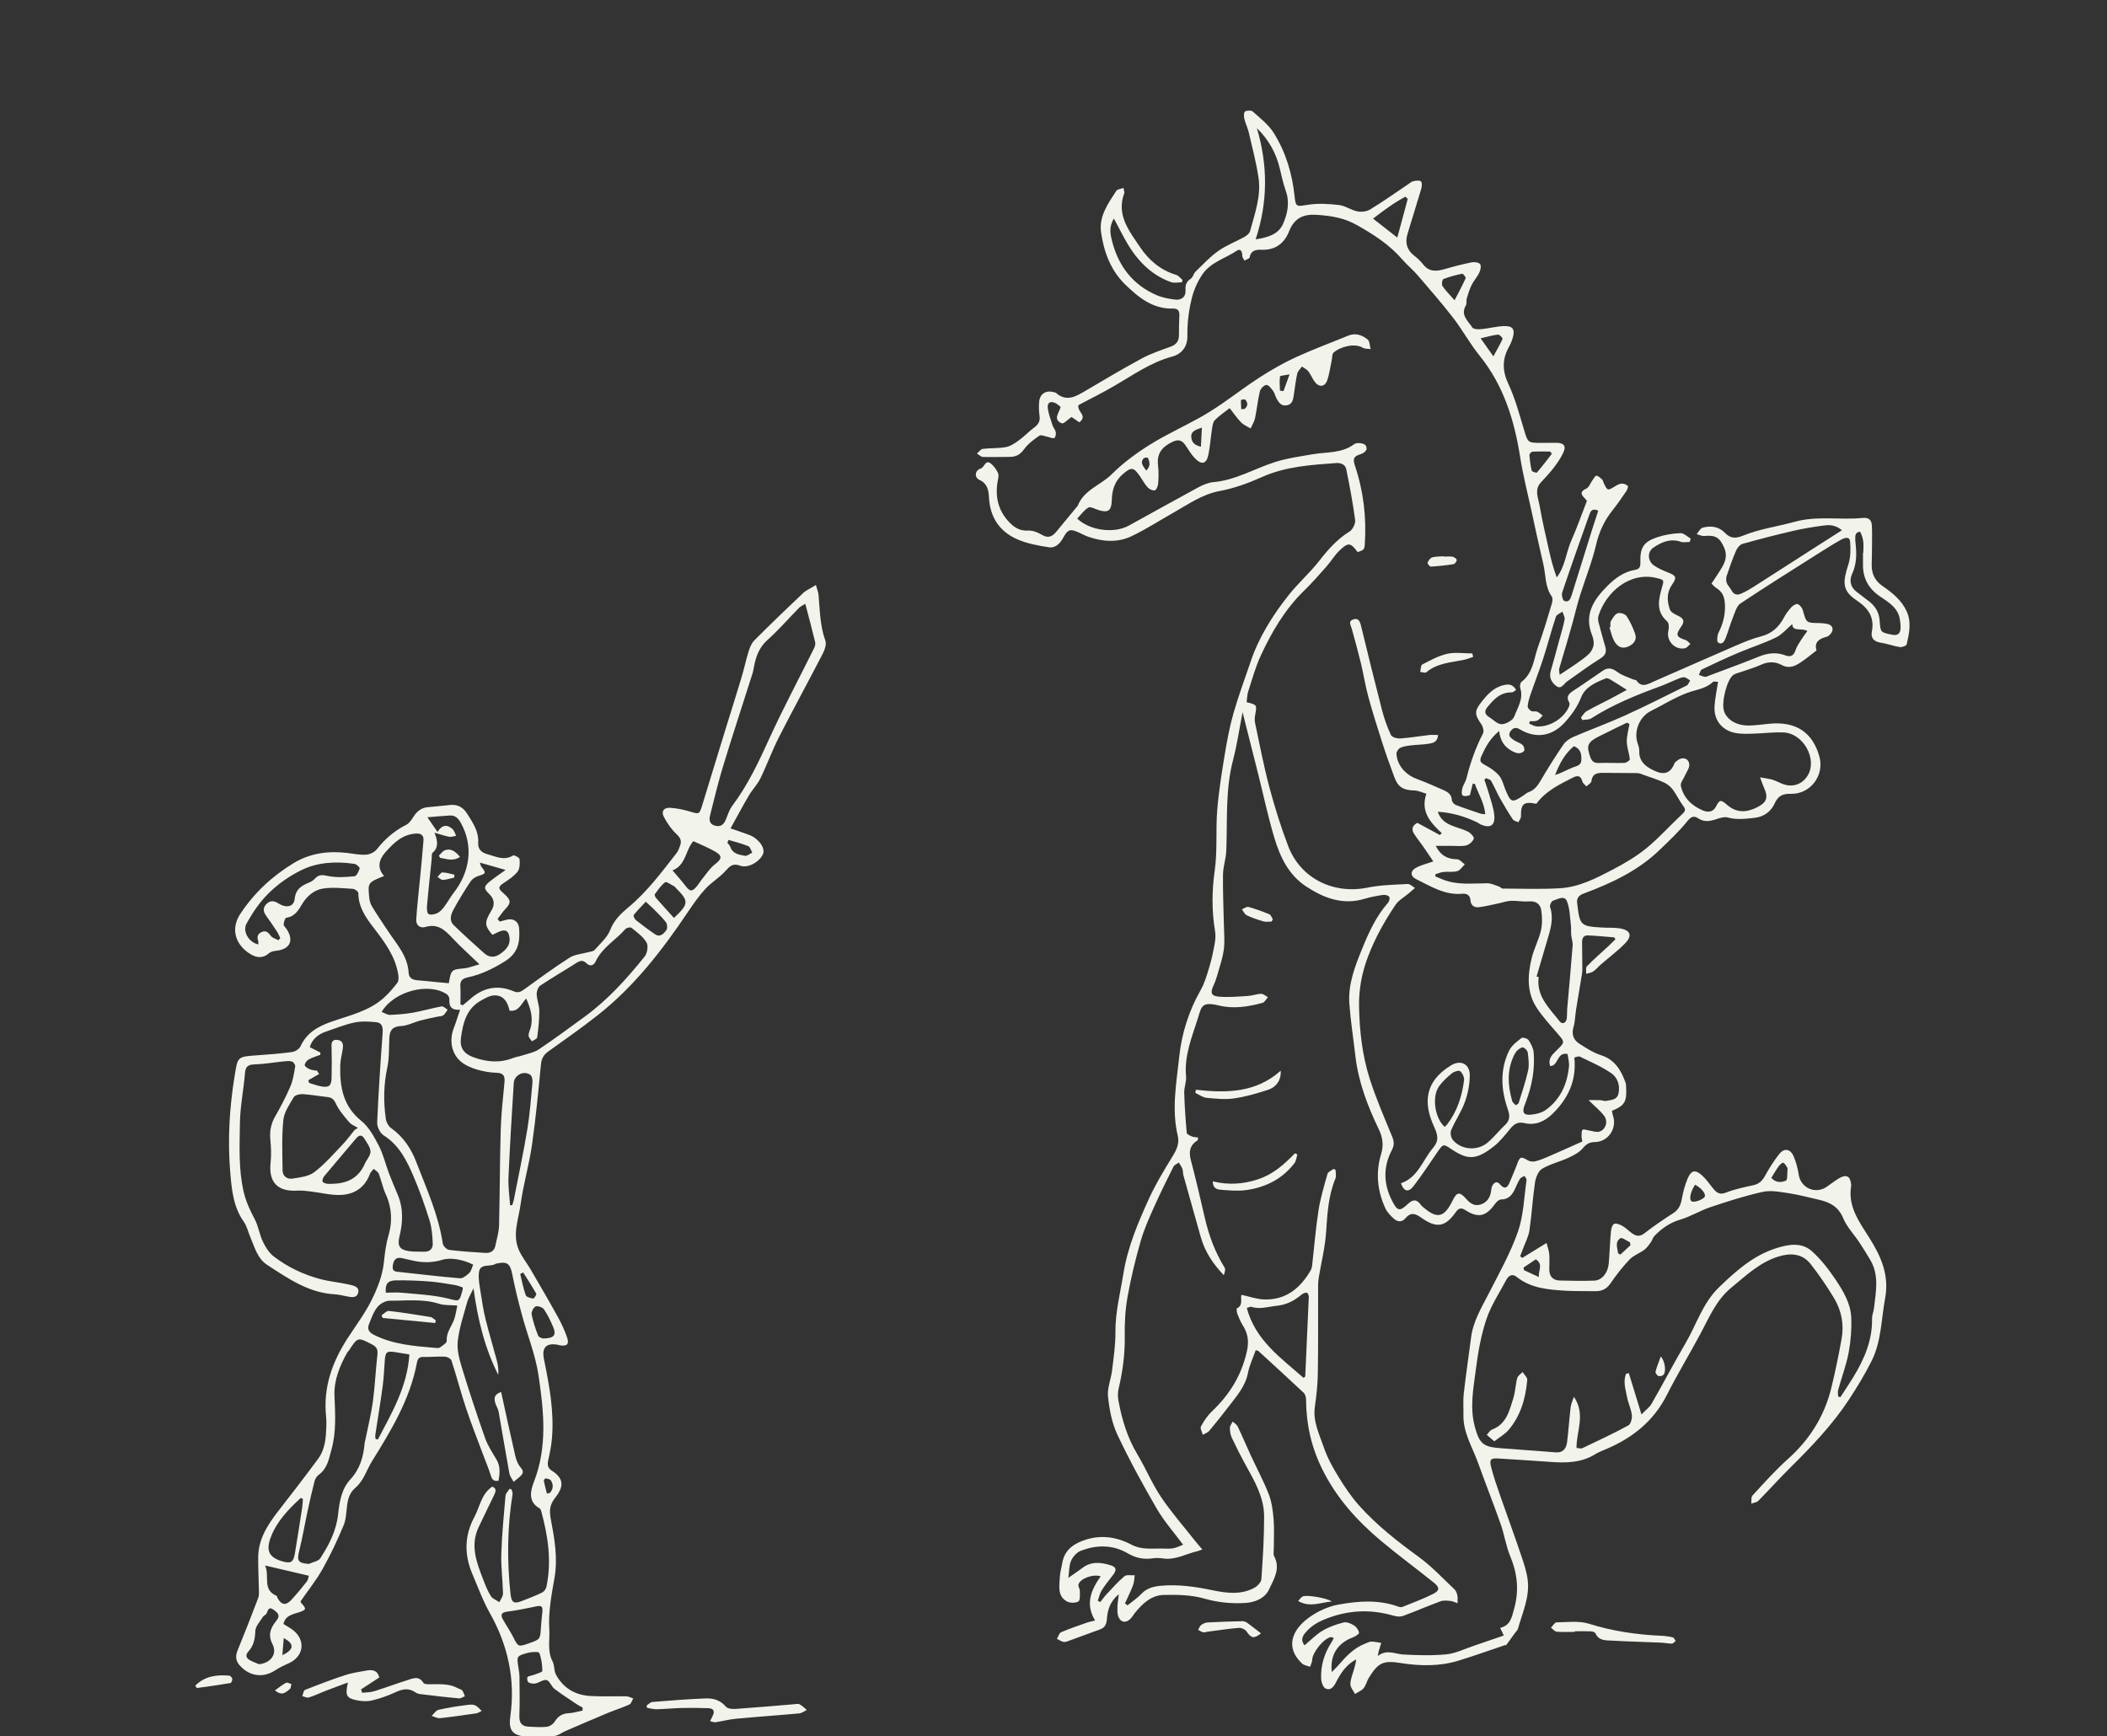 <?xml version="1.0" encoding="UTF-8"?> <svg xmlns="http://www.w3.org/2000/svg" width="341" height="281" viewBox="0 0 341 281" fill="none"><rect x="0" y="0" width="341" height="281" fill="#333333" stroke="none"/><g clip-path="url(#clip0_2665_3924)"><path d="M243.692 266.234C241.331 267.028 238.718 267.966 236.065 268.782C232.986 269.732 229.834 269.671 226.687 269.173C223.905 268.732 223.081 269.078 221.561 271.515C221.219 272.062 221.09 272.755 220.692 273.242C220.35 273.661 219.766 273.879 219.289 274.18C219.026 273.644 218.538 273.102 218.549 272.571C218.566 271.761 218.919 270.956 219.144 270.157C219.284 269.648 219.441 269.145 219.48 268.592C217.882 269.425 216.973 270.811 216.227 272.286C215.84 273.052 215.341 273.655 214.556 273.314C214.146 273.135 213.849 272.297 213.821 271.744C213.709 269.57 214.348 267.57 215.532 265.742C215.65 265.563 215.734 265.362 215.857 265.133C215.644 265.055 215.509 264.954 215.392 264.977C214.231 265.172 212.385 267.491 212.363 268.676C212.357 269.05 212.144 269.419 212.026 269.788C211.589 269.615 211.05 269.553 210.731 269.257C207.96 266.659 209.099 263.853 211.746 261.886C213.148 260.847 214.909 260.025 216.62 259.713C219.817 259.131 223.098 258.885 226.283 260.037C226.491 260.115 226.771 260.171 226.962 260.093C228.639 259.416 230.344 258.796 231.954 257.98C233.008 257.449 233.008 256.93 232.094 256.192C229.245 253.901 226.289 251.733 223.49 249.386C219.604 246.122 216.283 242.439 213.989 237.784C212.2 234.163 211.398 230.481 211.376 226.53C211.376 226.155 211.241 225.669 210.989 225.429C208.56 223.143 206.092 220.902 203.636 218.65C203.608 218.622 203.552 218.628 203.226 218.539C202.806 219.74 202.223 220.942 201.976 222.21C201.555 224.384 200.164 225.943 198.897 227.597C197.859 228.95 196.805 230.285 195.711 231.587C195.459 231.889 195.01 232.023 194.657 232.235C194.544 231.777 194.197 231.19 194.359 230.883C194.836 230 195.419 229.123 196.148 228.435C198.97 225.747 200.899 222.68 201.785 218.779C202.189 217.002 201.937 215.789 201.084 214.426C200.742 213.878 200.489 213.263 200.26 212.66C200.153 212.38 200.091 211.816 200.203 211.76C201.241 211.246 200.719 210.235 200.916 209.575C202.206 209.849 203.434 210.302 204.674 210.33C208.173 210.402 210.49 208.458 212.144 205.574C212.279 205.339 212.335 205.049 212.363 204.775C212.699 201.824 212.929 198.851 213.389 195.918C213.703 193.917 214.292 191.95 214.847 189.994C214.943 189.664 215.476 189.463 215.812 189.201C215.924 189.251 216.042 189.296 216.154 189.346C216.154 189.815 216.294 190.341 216.132 190.743C214.971 193.543 214.819 196.476 214.618 199.455C214.449 201.925 213.832 204.361 213.423 206.815C213.356 207.223 213.322 207.647 213.322 208.061C213.311 212.76 213.356 217.455 213.283 222.154C213.255 224.004 213.07 225.859 212.8 227.692C212.453 230.09 213.535 232.152 214.247 234.269C214.819 235.957 215.722 237.561 216.659 239.092C217.641 240.701 218.717 242.289 219.968 243.691C222.823 246.888 226.194 249.508 229.66 252.034C231.735 253.549 233.513 255.477 235.397 257.248C235.65 257.483 235.796 257.891 235.863 258.243C235.941 258.651 235.885 259.081 235.885 259.506C235.526 259.377 235.179 259.176 234.814 259.137C234.264 259.081 233.642 258.992 233.148 259.176C231.107 259.925 229.11 260.797 227.069 261.551C226.626 261.713 226.031 261.657 225.56 261.518C221.729 260.4 218.022 260.595 214.303 262.138C213.03 262.663 212.026 263.323 211.196 264.351C210.725 264.938 210.529 265.552 211.123 266.307C212.122 265.48 212.991 264.558 214.045 263.937C215.094 263.317 216.294 262.898 217.478 262.602C217.971 262.479 218.667 262.797 219.149 263.099C219.531 263.334 219.878 263.837 219.946 264.267C219.979 264.468 219.346 264.87 218.953 265.021C216.485 265.949 215.206 267.888 215.543 270.626C215.992 270.168 216.334 269.855 216.631 269.509C217.842 268.089 219.116 266.748 220.91 266.044C221.258 265.91 221.611 265.709 221.965 265.703C222.486 265.703 223.014 265.843 223.535 265.921C223.401 266.379 223.26 266.838 223.126 267.296C223.092 267.419 223.07 267.542 222.969 268.039C224.449 266.888 225.756 267.72 227.097 267.793C229.424 267.916 231.774 267.994 234.085 267.765C235.571 267.614 237.007 266.893 238.46 266.407C240.075 265.865 241.679 265.301 243.378 264.72C243.176 264.295 243.014 263.954 242.789 263.485C244.483 263.082 244.663 261.752 245.038 260.428C245.88 257.472 245.583 254.683 244.41 251.867C243.72 250.207 243.468 248.374 242.868 246.675C241.701 243.356 240.4 240.087 239.211 236.773C238.297 234.23 236.777 231.867 236.844 229.022C236.872 227.871 236.766 226.709 236.895 225.569C237.243 222.529 237.691 219.5 238.084 216.465C238.415 213.861 239.755 211.682 240.922 209.402C242.604 206.105 244.444 202.841 245.661 199.371C246.581 196.745 246.648 193.822 247.058 191.022C247.091 190.81 246.844 190.564 246.727 190.329C246.48 190.48 246.143 190.575 246.003 190.793C245.683 191.302 245.448 191.866 245.196 192.414C244.747 193.392 244.169 194.141 242.918 194.146C242.576 194.146 242.15 194.576 241.909 194.917C240.496 196.896 239.234 197.186 237.181 195.884C236.502 195.454 236.104 195.482 235.594 196.208C233.883 198.633 232.458 198.846 229.974 197.058C229.032 196.381 228.274 196.191 227.461 197.181C226.912 197.851 226.188 197.79 225.605 197.27C225.061 196.789 224.511 196.225 224.214 195.582C222.89 192.738 222.615 189.771 223.53 186.753C223.95 185.367 223.776 184.093 223.171 182.836C221.337 179.024 219.834 175.113 219.351 170.871C219.031 168.06 218.583 165.261 218.381 162.439C218.162 159.309 219.278 156.431 220.445 153.581C221.533 150.91 222.705 148.306 224.646 146.11C224.842 145.886 224.971 145.339 224.836 145.16C224.663 144.931 224.175 144.797 223.86 144.847C222.851 144.998 221.83 145.177 220.854 145.473C217.304 146.551 214.231 145.35 211.359 143.461C208.588 141.634 207.197 138.75 206.278 135.722C205.257 132.352 204.533 128.898 203.675 125.478C202.834 122.114 201.981 118.756 201.101 115.28C200.585 117.917 200.215 120.505 199.558 123.025C198.291 127.864 198.655 132.799 198.465 137.705C198.414 138.991 197.949 140.265 197.932 141.55C197.887 144.221 198.022 146.892 198.072 149.569C198.095 150.944 198.24 152.341 198.061 153.693C197.876 155.101 197.388 156.476 197.001 157.856C196.838 158.432 196.636 159.002 196.384 159.538C195.862 160.639 196.003 161.198 197.197 161.31C198.751 161.45 200.338 161.304 201.908 161.209C202.649 161.165 203.372 160.874 204.107 160.857C204.466 160.846 204.836 161.204 205.206 161.394C204.92 161.712 204.69 162.215 204.343 162.31C202.032 162.964 199.615 163.316 197.287 162.752C194.466 162.075 194.477 162.875 193.883 164.763C192.924 167.82 191.628 170.866 191.953 174.224C192.037 175.079 191.634 175.973 191.656 176.845C191.718 179.019 191.869 181.193 192.065 183.361C192.088 183.59 192.598 183.819 192.924 183.953C193.215 184.076 193.569 184.059 193.888 184.11C193.855 184.395 193.883 184.534 193.832 184.562C192.559 185.339 192.368 186.401 192.733 187.792C193.546 190.877 194.27 193.984 194.982 197.091C195.638 199.952 196.642 202.668 198.196 205.177C198.375 205.468 198.218 205.96 198.055 206.39C196.339 204.591 195.016 202.629 194.348 200.276C193.406 196.94 192.464 193.604 191.533 190.268C191.432 189.91 191.476 189.514 191.353 189.173C191.224 188.815 190.977 188.496 190.775 188.161C190.478 188.39 190.058 188.552 189.906 188.854C188.829 191.006 187.752 193.163 186.777 195.359C185.969 197.169 185.144 198.997 184.606 200.897C183.765 203.836 183.036 206.82 182.497 209.827C182.121 211.911 181.992 214.068 182.032 216.192C182.082 219.098 181.712 221.92 181.045 224.73C180.899 225.345 180.893 226.032 181.005 226.653C181.555 229.721 182.441 232.666 184.068 235.382C185.419 237.639 186.434 240.109 187.898 242.294C189.542 244.747 191.51 246.983 193.339 249.307C193.647 249.699 193.978 250.067 194.584 250.794C194.247 250.911 194.028 251.017 193.798 251.068C191.959 251.487 190.254 252.537 188.252 252.252C187.702 252.174 187.124 252.141 186.58 252.224C185.133 252.442 183.821 252.18 182.559 251.442C180.091 249.995 177.477 250.011 174.892 251.017C174.247 251.269 173.624 251.984 173.338 252.638C173.007 253.392 173.052 254.314 172.906 255.382C173.821 254.739 174.511 254.292 175.167 253.789C176.591 252.699 178.139 252.856 179.704 253.336C180.686 253.638 180.77 254.108 180.114 254.951C179.491 255.756 178.84 256.55 178.302 257.41C177.988 257.908 177.87 258.528 177.663 259.092C177.803 259.159 177.943 259.226 178.078 259.299C178.403 258.891 178.706 258.455 179.059 258.075C180.007 257.069 180.916 256.013 181.976 255.13C182.329 254.834 183.075 255.007 183.641 254.963C183.563 255.499 183.568 256.063 183.383 256.561C183.002 257.567 182.514 258.533 182.065 259.523C182.206 259.629 182.34 259.735 182.48 259.835C183.232 259.221 184.062 258.679 184.718 257.98C185.593 257.053 186.681 256.779 187.853 256.667C190.669 256.41 193.417 256.807 196.176 257.382C198.448 257.857 200.815 258.181 203.002 257.002C203.501 256.734 204.101 256.103 204.141 255.6C204.382 252.224 204.589 248.838 204.589 245.457C204.589 242.4 203.075 239.791 201.639 237.187C200.832 235.722 200.074 234.23 199.362 232.722C199.132 232.235 199.042 231.649 199.048 231.112C199.048 230.771 199.34 230.43 199.502 230.095C199.777 230.352 200.153 230.564 200.31 230.883C201.05 232.431 201.712 234.012 202.43 235.566C203.395 237.656 204.5 239.696 205.33 241.836C205.818 243.099 206.008 244.518 206.121 245.882C206.25 247.497 206.149 249.134 206.149 250.766C206.149 251.14 206.042 251.576 206.205 251.872C207.293 253.89 206.143 255.628 205.375 257.276C204.702 258.718 203.092 259.361 201.544 259.45C199.323 259.584 197.147 259.383 194.931 258.746C192.828 258.148 190.506 258.092 188.291 258.153C186.333 258.209 184.903 259.556 183.697 261.031C183.462 261.316 183.282 261.652 183.036 261.925C182.234 262.814 181.286 262.641 180.944 261.495C180.803 261.026 180.837 260.489 180.854 259.986C180.876 259.439 180.972 258.897 181.073 258.031C179.603 259.249 179.239 260.651 179.138 262.082C179.076 262.959 178.79 263.457 177.988 263.747C176.283 264.356 174.589 264.999 172.884 265.614C172.626 265.709 172.312 265.804 172.065 265.742C171.706 265.653 171.387 265.418 171.05 265.25C171.28 264.882 171.42 264.323 171.745 264.183C173.108 263.596 174.516 263.121 175.918 262.63C176.294 262.495 176.692 262.428 177.236 262.289C175.582 259.606 176.603 257.315 178.134 255.141C176.849 254.711 174.774 255.544 174.539 256.466C174.46 256.768 174.769 257.153 174.763 257.494C174.757 258.092 174.841 259.025 174.533 259.21C174.056 259.489 173.142 259.478 172.643 259.193C171.106 258.31 171.459 256.717 171.521 255.309C171.555 254.532 171.79 253.761 171.919 252.984C172.245 251.09 173.428 250.062 175.195 249.391C177.988 248.335 180.63 248.704 183.142 250.028C184.752 250.878 186.39 250.615 188.044 250.643C188.65 250.654 189.272 250.704 189.861 250.604C190.4 250.514 190.904 250.241 191.476 250.028C189.94 247.955 188.381 246.206 187.231 244.222C184.959 240.305 182.778 236.326 180.848 232.23C179.956 230.341 179.547 228.15 179.323 226.055C179.177 224.686 179.805 223.244 179.979 221.819C180.226 219.757 180.545 217.678 180.523 215.61C180.495 212.369 181.308 209.29 181.813 206.138C182.508 201.813 184.191 197.874 185.974 193.962C187.063 191.576 188.453 189.312 189.828 187.066C190.461 186.021 190.899 185.037 190.607 183.808C189.581 179.494 190.416 175.152 190.865 170.91C191.252 167.267 192.408 163.607 194.298 160.287C194.971 159.103 195.358 157.733 195.75 156.409C196.126 155.168 196.384 153.889 196.608 152.615C196.721 151.983 196.749 151.307 196.642 150.681C196.092 147.406 196.132 144.182 196.597 140.868C197.046 137.672 196.737 134.375 196.995 131.139C197.237 128.105 197.73 125.082 198.224 122.07C198.594 119.834 199.014 117.588 199.637 115.408C200.439 112.603 201.471 109.865 202.402 107.099C203.748 103.109 205.969 99.594 208.555 96.325C210.103 94.369 212.021 92.698 213.552 90.725C214.96 88.915 216.429 87.261 218.403 86.037C218.919 85.718 219.396 84.757 219.318 84.165C218.959 81.41 218.431 78.677 217.882 75.95C217.725 75.173 216.984 74.894 216.227 74.95C212.144 75.246 208.072 75.497 204.225 77.219C202.043 78.197 199.732 79.04 197.394 79.476C194.572 80.001 192.368 81.594 189.996 82.93C187.696 84.226 185.47 85.679 183.086 86.808C180.854 87.864 178.448 87.68 176.12 86.875C175.593 86.691 175.099 86.422 174.589 86.188C173.243 85.567 172.817 85.668 172.116 86.964C171.588 87.942 170.837 88.747 169.738 88.579C167.977 88.306 166.148 87.97 164.544 87.249C161.695 85.964 160.197 83.628 160.052 80.432C160.001 79.359 159.794 78.258 158.526 77.682C157.651 77.286 157.758 76.14 158.722 75.833C159.351 75.637 159.457 74.318 160.36 75.028C160.865 75.419 161.274 76.017 161.532 76.604C161.695 76.973 161.532 77.504 161.459 77.945C161.039 80.382 161.538 82.567 163.232 84.411C164.062 85.31 164.987 85.959 166.372 85.88C167.107 85.836 167.954 86.16 168.605 86.556C169.67 87.205 170.343 86.814 171 86.009C172.11 84.651 173.226 83.304 174.342 81.952C174.37 81.918 174.415 81.885 174.432 81.846C175.43 79.264 178.162 78.521 179.934 76.749C181.723 74.961 183.815 73.413 185.963 72.061C188.549 70.434 191.348 69.155 194.028 67.674C195.285 66.981 196.496 66.21 197.68 65.4C199.783 63.963 201.802 62.399 203.95 61.03C205.812 59.839 207.747 58.727 209.755 57.805C212.52 56.537 215.392 55.48 218.207 54.324C219.39 53.838 220.45 54.24 221.331 54.938C221.69 55.223 221.668 55.972 221.825 56.509C221.387 56.436 220.882 56.486 220.535 56.274C219.289 55.525 216.99 56.056 215.835 57.062C215.56 57.302 215.616 57.917 215.521 58.358C215.285 59.431 215.156 60.543 214.791 61.572C214.399 62.678 213.417 62.723 212.733 61.734C212.363 61.203 212.116 60.583 211.718 60.074C211.471 59.755 211.045 59.571 210.703 59.325C210.439 59.711 210.035 60.068 209.94 60.493C209.682 61.667 209.559 62.868 209.373 64.058C209.261 64.768 209.127 65.45 208.241 65.606C207.366 65.763 206.979 65.165 206.625 64.556C206.395 64.159 206.317 63.656 206.053 63.293C205.756 62.885 205.307 62.287 204.948 62.304C204.567 62.326 204 62.913 203.9 63.349C203.552 64.774 203.423 66.243 203.12 67.68C202.997 68.261 202.649 68.797 202.402 69.35C201.886 69.032 201.286 68.797 200.871 68.378C200.203 67.696 199.665 66.897 199.009 66.059C198.111 66.769 197.298 67.299 196.631 67.981C196.322 68.294 196.233 68.881 196.16 69.362C195.935 70.781 195.857 72.234 195.56 73.637C195.245 75.095 194.488 75.285 193.428 74.218C192.851 73.637 192.413 72.91 191.959 72.217C191.381 71.34 190.848 70.977 189.687 71.547C187.999 72.374 187.186 73.469 187.422 75.363C187.539 76.325 187.511 77.319 187.438 78.291C187.41 78.683 187.147 79.303 186.889 79.365C186.547 79.443 185.986 79.169 185.722 78.873C185.206 78.291 184.847 77.571 184.387 76.934C183.417 75.581 183.041 75.615 181.746 76.721C180.422 77.85 179.985 79.264 179.934 80.912C179.884 82.667 179.379 83.036 177.803 82.567C177.242 82.399 176.507 81.946 176.154 82.147C175.442 82.555 174.931 83.321 174.337 83.941C176.429 85.908 180.315 86.383 182.699 85.07C186.434 83.019 190.147 80.929 193.899 78.901C194.668 78.487 195.537 78.113 196.39 78.034C199.962 77.722 202.991 75.866 206.294 74.805C208.269 74.168 210.361 73.888 212.413 73.53C214.713 73.128 217.158 73.419 219.211 71.859C219.576 71.586 220.765 71.725 220.994 72.066C221.51 72.832 220.809 73.324 220.086 73.553C219.065 73.871 218.919 74.296 219.289 75.391C220.675 79.51 221.174 83.774 220.877 88.121C220.821 88.937 220.731 89.032 219.721 89.362C218.577 87.803 218.19 87.736 216.743 89.149C215.964 89.915 215.392 90.887 214.662 91.714C213.496 93.033 212.335 94.358 211.079 95.581C207.966 98.61 205.812 102.282 204.023 106.166C203.176 107.998 202.638 109.982 202.015 111.91C201.836 112.469 201.836 113.084 201.751 113.654C203.445 114.073 203.428 114.073 203.148 115.649C203.069 116.096 203.03 116.588 203.126 117.029C203.866 120.51 204.528 124.014 205.447 127.451C206.306 130.67 207.304 133.872 208.499 136.984C210.49 142.181 215.801 144.786 221.314 143.668C223.44 143.238 225.65 143.204 227.826 143.081C228.202 143.059 228.611 143.495 229.004 143.724C228.667 144.014 228.325 144.305 227.988 144.596C227.27 145.205 226.368 145.696 225.857 146.445C224.096 149.055 222.57 151.782 221.432 154.749C220.411 157.409 219.901 160.108 219.951 162.891C220.024 166.837 220.467 170.787 221.662 174.56C222.677 177.773 224.046 180.88 225.324 184.009C225.65 184.808 225.661 185.389 225.24 186.194C223.844 188.876 223.894 191.615 225.285 194.331C226.154 196.029 226.491 196.152 227.882 194.845C228.701 194.074 229.295 194.107 229.935 194.996C230.12 195.253 230.4 195.443 230.647 195.649C232.615 197.27 233.782 196.996 235.038 194.42C235.768 192.928 236.177 192.783 237.327 194.085C237.972 194.817 238.684 195.269 239.643 194.951C240.602 194.638 241.135 193.895 241.303 192.894C241.359 192.576 241.37 192.229 241.511 191.944C241.774 191.408 242.257 191.117 242.711 191.643C243.563 192.643 243.99 192.207 244.365 191.279C244.747 190.341 245.167 189.413 245.515 188.463C245.975 187.194 246.155 187.144 247.265 187.809C247.596 188.005 248.118 188.055 248.505 187.96C249.251 187.77 249.974 187.463 250.686 187.155C252.492 186.373 254.287 185.557 256.082 184.764C256.014 184.311 255.947 184.082 255.958 183.864C255.975 183.517 255.936 183.026 256.138 182.864C256.323 182.713 256.794 182.925 257.142 182.97C257.714 183.048 258.353 183.316 258.852 183.16C259.879 182.836 260.294 181.522 259.626 180.617C258.981 179.751 258.095 179.058 257.086 178.063C257.792 178.063 258.37 178.047 258.948 178.069C259.29 178.08 259.654 178.253 259.974 178.186C260.759 178.013 261.718 178.063 261.943 176.968C262.218 175.649 261.769 174.397 260.799 173.727C259.228 172.632 257.417 171.872 255.684 171.022C255.459 170.91 255.083 171.117 254.792 171.167C255.179 174.872 253.799 177.801 251.27 180.271C250.002 181.511 248.505 182.204 246.704 181.779C245.667 181.534 245.05 181.925 244.427 182.685C243.608 183.685 242.795 184.73 241.791 185.524C238.852 187.848 237.489 187.731 234.887 185.993C233.586 185.121 233.563 185.127 232.666 186.429C231.382 188.29 230.153 190.19 228.779 191.972C227.938 193.068 227.198 192.861 226.732 191.52C229.508 190.57 230.237 187.776 231.914 185.809C232.896 184.657 232.744 183.786 232.094 182.366C230.355 178.594 230.507 175.079 234.836 172.436C236.413 171.475 237.888 172.212 237.871 174.068C237.86 175.515 237.568 177.018 237.074 178.382C236.502 179.963 235.51 181.394 234.848 182.947C234.668 183.372 234.831 184.166 235.145 184.529C236.536 186.149 239.133 186.328 240.793 184.909C241.802 184.043 242.632 182.97 243.608 182.059C244.438 181.288 244.349 180.483 244.018 179.527C242.918 176.353 242.733 173.146 244.236 170.055C244.635 169.234 245.487 168.597 246.233 168.01C246.424 167.859 247.203 168.077 247.383 168.345C247.781 168.943 248.157 169.664 248.213 170.363C248.432 173.079 247.933 175.711 246.979 178.259C246.884 178.522 246.772 178.779 246.687 179.041C246.357 180.03 246.598 180.505 247.658 180.427C248.533 180.366 249.531 180.12 250.221 179.617C252.565 177.901 253.653 175.426 253.928 172.598C253.99 171.939 253.782 171.251 253.704 170.603C251.92 170.212 252.279 172.509 250.888 172.553C250.473 171.357 251.242 170.681 251.915 170.016C253.306 168.653 253.294 168.692 252.027 167.233C250.877 165.909 249.688 164.601 248.723 163.148C247.069 160.65 247.22 157.851 247.888 155.09C248.252 153.57 249.032 152.145 249.385 150.625C249.626 149.575 249.604 148.407 249.441 147.334C249.29 146.35 248.6 145.797 247.439 145.898C246.474 145.976 245.487 145.769 244.511 145.803C243.889 145.825 243.272 146.06 242.655 146.188C241.539 146.417 240.434 146.714 239.307 146.842C238.6 146.92 238.033 146.535 237.983 145.719C237.927 144.858 237.355 144.596 236.637 144.663C233.805 144.914 231.533 143.439 229.172 142.282C228.291 141.852 228.202 141.053 229.032 140.539C229.822 140.047 230.798 139.846 231.965 139.421C231.432 138.627 230.888 137.812 230.327 137.007C229.85 136.325 229.312 135.677 228.869 134.978C228.437 134.297 228.476 133.659 229.391 133.184C230.568 133.822 231.797 134.487 233.019 135.152C233.126 135.051 233.232 134.95 233.339 134.855C231.533 133.151 229.856 131.407 230.843 128.468C230.187 128.284 229.553 127.959 228.908 127.943C227.125 127.904 226.272 127.429 225.661 125.786C224.982 123.964 224.326 122.131 223.731 120.281C222.935 117.811 222.15 115.33 221.466 112.827C220.978 111.044 220.697 109.205 220.265 107.406C219.811 105.523 219.295 103.651 218.779 101.784C218.622 101.22 218.14 100.566 218.998 100.259C219.845 99.951 220.097 100.583 220.271 101.298C221.381 105.841 222.492 110.39 223.664 114.922C224.023 116.308 224.505 117.677 225.111 118.968C225.274 119.32 226.098 119.56 226.597 119.527C228.173 119.421 229.733 119.147 231.303 118.968C231.746 118.918 232.195 118.962 232.733 118.962C232.677 120.102 231.926 120.259 231.286 120.371C230.327 120.533 229.334 120.527 228.364 120.645C227.77 120.717 227.147 120.795 226.614 121.047C226.317 121.187 225.992 121.678 226.009 121.997C226.093 123.835 227.456 125.395 229.267 126.06C230.748 126.602 232.184 127.261 233.631 127.887C234.337 128.194 234.909 128.591 234.971 129.491C234.994 129.776 235.313 130.178 235.594 130.284C236.928 130.804 238.291 131.245 239.643 131.704C239.811 131.759 239.996 131.748 240.378 131.787C240.221 129.927 239.25 128.474 238.695 126.881C238.583 126.864 238.471 126.853 238.359 126.836C238.202 127.451 238.05 128.066 237.888 128.708C236.738 129.038 236.424 128.848 236.631 127.742C236.743 127.121 237.186 126.568 237.338 125.953C237.966 123.433 238.824 121.008 240.019 118.689C240.198 118.337 240.008 117.621 239.744 117.236C238.656 115.66 238.583 115.123 239.744 113.643C240.72 112.402 241.746 111.24 243.457 110.871C244.36 110.675 244.87 110.86 245.375 111.67C245.111 111.826 244.887 112.072 244.674 112.067C242.812 112.022 241.729 113.223 240.697 114.492C240.249 115.045 240.249 115.598 240.933 116.018C241.634 116.448 242.33 117.225 243.019 117.219C243.732 117.213 244.837 116.588 245.067 115.978C245.605 114.537 246.598 113.112 246.042 111.39C245.947 111.089 246.026 110.524 246.244 110.362C248.168 108.893 248.23 106.568 248.959 104.573C249.789 102.315 250.456 99.996 251.152 97.694C251.264 97.331 251.32 96.794 251.129 96.526C250.019 94.95 250.187 93.067 249.778 91.329C249.071 88.317 248.42 85.288 247.764 82.265C247.17 79.543 246.474 76.839 246.042 74.089C245.1 68.059 243.367 62.393 239.436 57.537C237.899 55.637 236.721 53.446 235.229 51.507C233.395 49.127 231.415 46.858 229.458 44.578C228.678 43.667 227.73 42.901 226.945 41.996C224.887 39.616 222.352 37.973 219.604 36.43C217.472 35.229 215.369 34.922 213.086 34.771C210.95 34.631 209.469 35.29 208.628 37.442C207.904 39.291 206.491 40.487 204.287 40.426C203.412 40.404 202.475 40.415 202.251 41.644C202.211 41.868 201.695 42.002 201.404 42.181C201.28 41.912 201.039 41.644 201.045 41.382C201.062 40.733 200.764 40.18 200.198 40.56C198.297 41.845 195.896 42.432 194.544 44.489C193.731 45.724 193.17 47.031 192.823 48.512C192.363 50.474 192.133 52.385 192.172 54.408C192.2 55.866 191.46 57.246 189.704 57.716C186.238 58.643 183.35 60.722 180.299 62.488C178.38 63.6 176.384 64.584 174.55 65.562C174.224 66.629 176.115 67.249 174.684 68.356C174.191 68.02 173.669 67.668 173.417 67.495C172.806 67.909 172.138 68.646 171.835 68.518C170.355 67.892 171.409 66.841 171.656 65.858C171.375 65.651 171.117 65.383 170.798 65.237C169.984 64.869 169.463 65.17 169.575 66.059C169.693 67.003 170.052 67.92 170.343 68.831C170.472 69.222 170.798 69.563 170.871 69.96C170.927 70.267 170.82 70.814 170.629 70.898C170.366 71.016 169.956 70.781 169.603 70.714C169.126 70.624 168.493 70.323 168.206 70.524C167.298 71.144 166.361 71.848 165.727 72.726C165.099 73.597 164.404 73.95 163.406 73.95C161.959 73.95 160.517 74.005 159.076 73.961C158.75 73.95 158.436 73.603 158.111 73.407C158.431 73.145 158.722 72.692 159.07 72.653C160.315 72.497 161.605 72.592 162.828 72.357C163.579 72.212 164.297 71.709 164.942 71.239C165.8 70.613 166.535 69.82 167.388 69.188C168.061 68.691 168.369 68.154 168.24 67.3C168.134 66.567 168.117 65.813 168.173 65.075C168.274 63.762 169.255 63.12 170.517 63.472C170.652 63.511 170.814 63.516 170.915 63.606C172.632 65.098 174.14 64.159 175.688 63.248C178.717 61.465 181.74 59.66 184.836 57.995C186.294 57.207 187.898 56.682 189.463 56.112C190.383 55.777 190.803 55.201 190.803 54.245C190.803 53.228 190.815 52.211 190.865 51.194C190.904 50.434 190.759 49.915 189.833 49.943C186.552 50.043 184.213 48.099 182.099 46.042C179.777 43.784 178.644 40.789 178.201 37.609C177.831 34.977 179.345 32.932 180.674 30.876C180.843 30.619 181.359 30.585 181.83 30.412C181.891 30.842 182.015 31.094 181.948 31.278C180.635 34.821 182.766 37.392 184.516 40.007C185.935 42.125 187.831 43.734 190.36 44.494C190.742 44.611 191.039 45.025 191.376 45.299L191.28 45.69C190.686 45.69 190.035 45.852 189.513 45.662C185.997 44.394 183.72 41.773 181.987 38.599C181.443 37.604 180.921 36.598 180.276 35.38C179.418 36.743 179.71 37.984 179.99 39.074C181.016 43.047 183.31 46.081 187.152 47.758C188.066 48.16 189.104 48.35 190.102 48.484C191.235 48.635 191.936 48.059 191.869 46.947C191.813 46.081 192.021 45.573 192.733 45.098C193.081 44.863 193.165 44.271 193.49 43.963C194.679 42.812 195.818 41.572 197.158 40.627C198.465 39.705 200.007 39.124 201.415 38.336C201.791 38.129 202.223 37.755 202.324 37.375C203.075 34.558 204.124 31.742 203.681 28.774C203.316 26.31 202.671 23.89 202.11 21.459C201.931 20.694 201.561 19.973 201.381 19.213C201.292 18.833 201.292 18.174 201.505 18.045C201.813 17.855 202.514 17.838 202.761 18.062C203.956 19.14 205.302 20.174 206.137 21.504C208.106 24.639 209.149 28.149 209.525 31.837C209.699 33.525 209.895 33.435 211.561 33.161C213.227 32.882 214.988 32.988 216.681 33.178C217.702 33.29 218.644 34.005 219.671 34.212C220.327 34.346 221.196 34.245 221.752 33.899C223.849 32.619 225.857 31.194 227.899 29.825C228.168 29.646 228.431 29.389 228.729 29.328C229.138 29.244 229.716 29.149 229.963 29.361C230.176 29.546 230.131 30.177 230.019 30.557C229.301 32.999 228.516 35.424 227.792 37.867C227.388 39.236 227.646 40.426 228.841 41.353C229.391 41.778 229.912 42.264 230.338 42.812C231.331 44.075 232.543 43.919 233.866 43.538C235.291 43.125 236.732 42.751 238.185 42.46C238.622 42.371 239.34 42.471 239.548 42.756C239.755 43.047 239.604 43.728 239.407 44.142C239.071 44.841 238.516 45.433 238.168 46.131C237.826 46.824 237.596 47.584 237.377 48.328C237.271 48.674 237.416 49.132 237.243 49.423C236.312 50.993 237.596 51.943 238.28 53.005C238.471 53.301 239.267 53.324 239.766 53.273C241.012 53.156 242.245 52.798 243.485 52.781C244.865 52.759 245.201 53.324 244.825 54.67C244.68 55.201 244.444 55.721 244.18 56.207C243.092 58.191 243.137 60.052 244.124 62.158C245.212 64.489 245.885 67.02 246.631 69.501C247.282 71.664 247.22 71.686 249.559 71.686C250.355 71.686 251.146 71.653 251.943 71.669C253.104 71.692 253.502 72.189 253.014 73.251C252.593 74.162 251.993 75.011 251.376 75.816C250.759 76.626 250.036 77.353 249.357 78.107C248.286 79.292 248.953 80.605 249.166 81.823C249.581 84.237 250.148 86.629 250.681 89.026C251.012 90.502 251.393 91.966 251.943 93.463C253.322 91.664 253.451 89.406 254.321 87.451C255.212 85.444 255.942 83.36 256.822 81.086C256.839 81.108 256.671 80.834 256.446 80.616C255.762 79.946 255.779 79.526 256.738 79.079C257.181 78.873 257.389 78.191 257.72 77.738C257.921 77.465 258.179 76.973 258.364 76.995C258.695 77.034 259.015 77.358 259.296 77.61C259.419 77.722 259.441 77.945 259.52 78.113C260.159 79.476 260.154 79.465 261.449 78.666C261.763 78.476 262.133 78.286 262.481 78.275C262.806 78.264 263.199 78.42 263.44 78.638C263.541 78.727 263.39 79.219 263.238 79.443C262.509 80.516 261.775 81.594 260.967 82.606C259.643 84.26 258.808 86.065 258.314 88.166C257.652 90.999 256.542 93.726 255.672 96.509C255.235 97.917 254.904 99.359 254.511 100.784C254.192 101.941 253.861 103.098 253.519 104.254C253.132 105.584 252.722 106.909 252.346 108.239C252.29 108.44 252.369 108.68 252.414 109.217C253.373 108.585 254.175 108.082 254.949 107.535C255.706 107.004 256.486 106.484 257.153 105.847C257.529 105.484 257.832 104.919 257.91 104.405C257.989 103.886 257.849 103.276 257.647 102.768C256.323 99.437 257.961 97.018 260.148 94.833C261.393 93.587 262.835 92.525 264.674 92.223C265.403 92.106 265.504 91.631 265.482 90.999C265.409 88.618 266.003 87.674 268.303 86.925C269.475 86.545 270.737 86.339 271.971 86.294C272.515 86.277 273.076 86.858 273.625 87.171C273.575 87.356 273.524 87.534 273.468 87.719C272.986 87.719 272.459 87.847 272.033 87.697C270.339 87.099 268.903 87.752 267.596 88.63C266.536 89.339 266.665 90.871 267.742 91.569C268.398 91.994 269.127 92.335 269.862 92.62C271.315 93.184 271.421 93.447 270.58 94.671C269.716 95.928 269.784 97.319 270.26 98.655C270.412 99.08 271.034 99.409 271.511 99.633C272.504 100.086 272.694 100.538 272.106 101.393C271.146 102.773 271.259 103.081 272.812 103.601C273.104 103.701 273.323 104.014 273.581 104.226C273.283 104.467 273.014 104.863 272.683 104.931C271.017 105.249 269.627 103.668 270.019 102.053C270.131 101.594 270.109 100.834 269.823 100.583C267.933 98.945 268.438 96.973 268.987 95.051C269.324 93.877 269.329 93.855 268.129 93.558C263.771 92.48 259.907 95.833 258.695 99.683C258.594 100.013 258.634 100.426 258.723 100.767C259.054 102.069 259.419 103.36 259.795 104.651C260.047 105.528 259.84 106.065 258.993 106.59C257.142 107.736 255.398 109.055 253.608 110.306C253.076 110.675 252.689 111.636 251.892 111.05C251.135 110.496 250.658 109.68 250.972 108.613C251.466 106.92 251.915 105.216 252.38 103.511C252.672 102.438 253.014 101.371 253.216 100.276C253.289 99.884 252.997 99.426 252.868 98.996C252.504 99.27 251.926 99.471 251.808 99.823C251.068 102.069 250.473 104.366 249.744 106.618C249.116 108.574 248.359 110.491 247.691 112.435C247.484 113.045 247.293 113.682 247.243 114.319C247.22 114.565 247.551 114.939 247.815 115.084C248.073 115.224 248.482 115.073 248.768 115.19C249.105 115.325 249.38 115.604 249.682 115.822C249.385 116.101 249.133 116.476 248.779 116.632C248.437 116.783 247.989 116.71 247.59 116.733C247.557 116.861 247.523 116.99 247.489 117.118C247.888 117.28 248.28 117.549 248.69 117.577C250.748 117.722 253.02 116.342 253.883 114.47C253.984 114.246 254.08 113.894 253.973 113.715C253.373 112.687 253.956 112.229 254.747 111.72C256.34 110.698 257.877 109.58 259.453 108.529C260.249 107.998 260.939 108.155 261.735 108.753C262.481 109.317 263.451 109.585 264.326 109.977C264.495 110.049 264.764 110.027 264.842 110.144C265.723 111.402 266.721 110.709 267.658 110.301C272.044 108.395 276.413 106.445 280.804 104.551C282.167 103.964 283.558 103.371 284.988 103.008C286.772 102.556 287.899 101.494 288.724 99.94C289.043 99.331 289.475 98.761 289.946 98.258C290.193 97.99 290.732 97.677 290.962 97.783C291.321 97.94 291.674 98.398 291.78 98.789C292.336 100.823 292.308 100.829 294.512 100.851C294.792 100.851 295.067 100.896 295.348 100.924C296.009 100.985 296.654 101.253 296.581 101.958C296.542 102.371 296.021 102.98 295.611 103.075C294.209 103.405 293.614 104.137 293.99 105.277C293.115 105.948 292.437 106.518 291.708 107.02C290.698 107.713 289.683 108.345 288.359 107.635C287.282 107.06 286.161 107.065 285 107.596C283.9 108.099 282.723 108.418 281.578 108.825C281.225 108.948 280.838 109.027 280.541 109.233C279.492 109.954 278.544 113.71 279.021 115.107C279.509 116.537 281.09 117.476 283.098 117.431C284.17 117.409 285.235 117.253 286.306 117.146C290.704 116.71 293.34 118.56 294.439 122.405C295.314 125.467 293.031 128.552 289.857 128.485C288.533 128.457 287.793 128.764 287.187 130.089C286.632 131.307 285.521 132.212 283.917 132.38C282.47 132.531 281.085 132.721 279.638 132.318C279.077 132.162 278.359 132.391 277.765 132.592C276.749 132.933 275.813 133.101 274.837 132.452C274.097 131.961 273.654 132.201 273.042 132.961C271.719 134.604 270.154 136.062 268.628 137.538C265.123 140.935 260.804 142.947 256.301 144.629C255.538 144.914 255.14 145.356 255.246 146.183C255.252 146.227 255.263 146.272 255.269 146.322C255.672 149.798 255.813 149.932 259.34 150.133C260.271 150.189 261.219 150.117 262.133 150.262C263.867 150.536 264.231 151.43 263.031 152.665C261.814 153.917 260.389 154.973 259.066 156.124C258.651 156.487 258.297 156.934 257.849 157.236C257.529 157.454 257.091 157.499 256.704 157.616C256.732 157.203 256.598 156.633 256.817 156.409C257.91 155.286 259.099 154.252 260.255 153.185C260.658 152.81 261.051 152.419 261.444 152.033C261.382 151.927 261.326 151.827 261.264 151.721C259.845 151.609 258.426 151.469 257.007 151.402C256.312 151.368 256.037 151.821 256.048 152.492C256.071 153.933 256.082 155.37 256.087 156.811C256.087 157.085 256.076 157.359 256.031 157.627C255.717 159.544 255.386 161.461 255.078 163.383C254.926 164.344 254.921 165.345 254.652 166.272C254.309 167.451 254.68 168.334 255.599 168.927C256.716 169.647 257.877 170.396 259.127 170.799C261.376 171.525 262.347 173.23 263.076 175.213C263.182 175.51 263.165 175.856 263.182 176.18C263.283 178.348 262.902 178.963 260.872 179.801C260.928 180.042 260.956 180.31 261.04 180.556C261.752 182.612 260.288 184.825 258.107 184.853C257.22 184.864 256.721 185.183 256.149 185.864C255.571 186.557 254.64 187.021 253.782 187.418C252.397 188.055 250.86 188.402 249.57 189.178C248.953 189.553 248.544 190.598 248.426 191.397C248.045 193.962 247.91 196.566 247.529 199.131C247.377 200.159 246.844 201.131 246.48 202.132C246.334 202.528 246.177 202.925 246.026 203.322C246.138 203.417 246.244 203.512 246.357 203.607C247.59 202.853 248.819 202.093 250.299 201.187C250.473 201.886 250.686 202.422 250.731 202.97C250.799 203.803 250.737 204.641 250.742 205.479C250.742 206.602 251.331 207.234 252.447 207.262C254.315 207.306 256.183 207.351 258.045 207.273C259.262 207.223 260.232 206.021 260.361 204.523C260.507 202.813 260.557 201.092 260.709 199.377C260.748 198.919 260.922 198.242 261.23 198.097C261.567 197.941 262.19 198.209 262.599 198.443C263.154 198.762 263.614 199.248 264.141 199.623C264.803 200.098 265.392 200.198 266.149 199.606C267.641 198.438 269.223 197.376 270.816 196.348C271.691 195.784 272.01 195.029 272.19 194.057C272.397 192.928 272.689 191.788 273.138 190.732C273.715 189.385 274.394 189.273 275.465 190.251C276.065 190.799 276.559 191.475 277.064 192.123C277.658 192.883 278.152 193.504 279.357 193.023C280.776 192.459 282.308 192.162 283.811 191.821C284.714 191.615 285.224 191.095 285.661 190.301C286.323 189.094 287.075 187.915 287.916 186.831C288.741 185.769 289.75 185.915 290.289 187.167C290.687 188.094 290.95 189.106 291.102 190.106C291.427 192.269 293.777 193.347 295.611 192.112C296.307 191.643 296.957 191.106 297.681 190.687C298.808 190.033 299.447 190.38 299.582 191.643C299.593 191.738 299.61 191.833 299.599 191.922C299.01 195.325 300.956 197.829 302.605 200.461C304.456 203.411 305.779 206.435 305.09 210.14C304.456 213.543 304.495 217.091 302.913 220.26C301.842 222.406 300.586 224.473 299.274 226.48C296.57 230.609 293.166 234.158 289.666 237.622C287.922 239.349 286.29 241.182 284.562 242.926C284.304 243.188 283.811 243.227 283.424 243.367C283.48 242.92 283.373 242.328 283.626 242.059C285.476 240.053 287.294 237.997 289.324 236.186C292.863 233.029 295.258 229.234 296.379 224.658C297.019 222.048 297.557 219.405 298.04 216.756C298.471 214.387 298.04 212.095 296.789 210.05C295.639 208.167 294.394 206.317 293.026 204.585C291.674 202.875 289.773 202.769 287.81 203.383C284.792 204.322 282.588 206.451 280.221 208.396C277.776 210.402 276.654 213.157 275.246 215.795C273.463 219.142 271.483 222.389 269.772 225.775C267.635 230.011 264.231 232.727 259.957 234.538C259.357 234.789 258.74 235.024 258.191 235.365C255.919 236.779 253.429 236.807 250.883 236.617C248.09 236.41 245.296 236.248 242.498 236.069C241.292 235.991 241.017 236.209 241.314 237.404C241.729 239.059 242.307 240.679 242.868 242.294C243.928 245.356 245.055 248.396 246.093 251.47C246.564 252.873 247.074 254.298 247.248 255.751C247.585 258.506 246.39 261.031 245.672 263.613C245.605 263.865 245.364 264.071 245.201 264.295C244.758 264.904 244.315 265.519 243.709 266.351L243.692 266.234ZM265.656 228.944C266.346 228.223 266.957 227.787 267.299 227.2C269.161 223.954 270.9 220.634 272.79 217.404C274.562 214.387 275.566 210.916 278.18 208.385C280.894 205.758 283.704 203.244 287.378 202.059C289.329 201.428 291.528 200.981 293.239 202.517C294.697 203.831 295.942 205.434 297.041 207.066C298.298 208.944 299.52 210.955 299.61 213.28C299.683 215.163 299.537 217.097 299.184 218.947C298.797 220.981 298.051 222.948 297.496 224.948C297.4 225.289 297.484 225.675 297.484 226.044C297.608 226.077 297.731 226.111 297.849 226.144C298.539 225.077 299.257 224.021 299.919 222.937C301.708 220.003 303.054 216.929 302.975 213.392C302.964 212.85 303.222 212.313 303.284 211.76C303.592 209.1 304.175 206.412 302.667 203.892C302.095 202.936 301.511 201.981 300.894 201.053C300.031 199.757 298.892 198.583 298.309 197.175C297.54 195.331 296.183 194.599 294.433 194.202C292.807 193.833 291.192 193.392 289.548 193.14C288.146 192.928 286.637 192.621 285.297 192.911C282.414 193.543 279.587 194.459 276.783 195.398C275.123 195.951 273.592 196.918 271.92 197.41C270.227 197.907 268.92 198.846 267.748 200.058C267.484 200.332 267.4 200.768 267.164 201.087C266.85 201.517 266.531 201.981 266.11 202.294C265.347 202.858 264.371 203.188 263.738 203.853C262.593 205.054 261.567 206.379 260.625 207.748C259.985 208.676 259.2 209.011 258.151 208.988C256.519 208.955 254.882 209.005 253.255 208.905C250.507 208.731 247.759 208.513 245.47 206.681C244.724 206.083 244.136 206.485 243.765 207.183C242.655 209.268 241.32 211.285 240.574 213.493C239.71 216.063 239.217 218.796 238.875 221.495C238.476 224.647 237.815 227.81 238.718 231.039C239.413 233.526 239.974 234.174 242.604 234.381C245.672 234.622 248.74 234.845 251.802 235.074C252.823 235.152 253.479 234.599 253.625 233.398C253.85 231.514 253.979 229.62 254.197 227.737C254.253 227.256 254.489 226.792 254.725 226.077C256.671 228.955 255.106 231.671 255.145 234.359C255.555 234.387 255.869 234.504 256.082 234.404C258.583 233.208 261.101 232.034 263.536 230.715C263.928 230.503 264.164 229.587 264.102 229.039C263.984 228.044 263.508 227.094 263.317 226.1C263.087 224.865 262.655 223.607 263.16 222.361C263.311 222.327 263.463 222.288 263.614 222.255C264.259 224.367 264.91 226.485 265.661 228.944H265.656ZM232.688 131.379C233.103 132.62 233.922 133.173 234.848 133.576C235.745 133.961 236.715 134.174 237.585 134.609C238.005 134.822 238.611 135.481 238.521 135.733C238.359 136.197 237.809 136.694 237.321 136.828C236.626 137.018 235.846 136.906 235.1 136.912C234.242 136.917 233.389 136.912 232.363 136.912C233.16 138.499 234.276 139.058 235.818 139.08C236.239 139.086 236.654 139.616 237.069 139.901C236.67 140.281 236.328 140.857 235.857 140.997C235.162 141.198 234.377 141.053 233.636 141.131C233.182 141.181 232.75 141.371 232.307 141.5C232.307 141.617 232.307 141.74 232.307 141.857C232.716 142.025 233.12 142.204 233.535 142.366C235.874 143.294 238.308 142.969 240.726 142.964C241.354 142.964 241.987 143.294 242.61 143.495C242.817 143.562 242.991 143.819 243.182 143.819C246.3 143.83 249.43 143.959 252.537 143.763C255.611 143.567 258.348 142.137 261.023 140.74C262.941 139.734 264.842 138.616 266.503 137.253C268.572 135.554 270.356 133.525 272.324 131.698C272.919 131.145 272.711 130.837 272.324 130.318C271.73 129.507 271.309 128.563 270.703 127.764C270.344 127.295 269.812 126.881 269.273 126.635C268.23 126.16 267.125 125.819 266.043 125.434C265.701 125.311 265.347 125.137 264.994 125.132C263.188 125.093 261.376 125.126 259.57 125.093C258.555 125.076 257.714 125.16 257.557 126.451C257.518 126.752 257.035 127.004 256.755 127.278C256.525 127.021 256.172 126.803 256.099 126.507C255.852 125.551 255.358 125.45 254.551 125.864C252.363 126.976 250.142 128.038 248.645 130.1C246.581 129.692 246.127 130.089 246.155 132.167C246.155 132.475 245.88 132.782 245.728 133.089C245.425 132.939 244.999 132.866 244.837 132.626C244.096 131.508 243.406 130.362 242.756 129.194C242.24 128.272 241.836 127.289 241.309 126.367C241.185 126.149 240.782 126.087 240.501 125.953C240.411 126.037 240.322 126.121 240.232 126.21C240.473 126.942 240.748 127.663 240.955 128.401C241.286 129.591 241.741 130.782 241.842 131.994C241.982 133.659 241.157 134.107 239.587 133.43C239.419 133.358 239.29 133.207 239.121 133.129C237.153 132.184 235.1 131.542 232.688 131.385V131.379ZM278.062 110.362C277.737 110.362 277.361 110.245 277.221 110.379C276.037 111.508 274.467 111.62 273.042 112.156C271.012 112.922 269.133 114.101 267.181 115.079C265.308 116.018 264.349 118.415 265.061 120.387C265.201 120.773 265.319 121.198 265.302 121.595C265.229 123.433 266.688 124.344 268.168 124.92C269.542 125.456 270.501 124.92 271.006 123.539C271.062 123.383 271.259 123.271 271.399 123.148C272.212 122.433 273.283 122.673 273.396 123.712C273.457 124.288 272.958 124.925 272.7 125.529C272.464 126.082 271.926 126.697 272.027 127.177C272.442 129.127 273.794 130.418 275.583 131.173C276.346 131.491 277.232 131.519 277.731 130.519C278.264 129.452 278.505 129.384 279.458 130.228C281.018 131.609 282.655 131.542 284.383 130.664C285.948 129.865 286.211 129.083 285.488 127.501C285.291 127.071 285.151 126.618 284.854 125.819C285.768 125.987 286.346 126.043 286.89 126.21C287.462 126.389 287.995 126.702 288.561 126.909C290.176 127.496 291.747 126.926 292.599 125.456C294.13 122.83 291.853 118.717 288.69 118.555C287.024 118.471 285.342 118.711 283.665 118.75C282.739 118.772 281.786 118.812 280.889 118.644C278.707 118.236 277.366 116.576 277.479 114.38C277.546 113.095 277.838 111.821 278.056 110.351L278.062 110.362ZM242.638 118.314C241.146 119.521 240.411 120.913 239.75 122.394C239.363 123.254 239.699 123.478 240.383 123.847C241.208 124.288 242.044 124.847 242.632 125.557C243.143 126.166 243.322 127.054 243.642 127.82C244.511 129.927 244.708 129.988 246.553 128.753C246.822 128.574 247.069 128.334 247.366 128.228C248.297 127.892 248.83 127.216 249.318 126.384C250.484 124.383 251.724 122.422 253.025 120.51C253.39 119.974 254.029 119.538 254.635 119.275C257.4 118.085 260.238 117.057 262.975 115.816C266.346 114.285 269.649 112.609 272.969 110.96C273.233 110.832 273.356 110.418 273.541 110.139C273.21 109.954 272.891 109.641 272.554 109.619C272.167 109.597 271.752 109.803 271.365 109.96C270.468 110.323 269.599 110.753 268.696 111.083C264.826 112.503 261.012 114.039 257.518 116.28C257.136 116.52 256.564 116.459 256.076 116.537C256.009 116.397 255.936 116.258 255.869 116.118C256.177 115.772 256.418 115.319 256.8 115.101C258.011 114.408 259.273 113.816 260.513 113.168C261.427 112.687 262.33 112.184 263.294 111.664C262.307 111.038 261.5 110.508 260.675 110.016C260.451 109.882 260.103 109.72 259.901 109.798C258.286 110.424 256.547 111.212 255.925 112.799C255.269 114.464 254.315 115.772 253.149 117.029C251.163 119.175 248.527 119.583 245.992 118.057C245.341 117.666 244.859 117.772 244.45 118.381C243.99 119.057 244.494 119.432 244.938 119.745C245.386 120.063 245.97 120.209 246.39 120.555C246.615 120.74 246.783 121.259 246.676 121.505C246.581 121.74 246.093 121.935 245.784 121.924C245.392 121.907 244.982 121.712 244.629 121.516C243.479 120.874 242.784 119.885 242.632 118.32L242.638 118.314ZM248.684 158.063L249.021 158.125C248.6 161.265 250.765 163.188 252.431 165.328C252.851 165.87 253.479 165.574 253.569 164.836C253.631 164.333 253.592 163.813 253.636 163.305C253.934 159.89 254.253 156.476 254.517 153.062C254.562 152.486 254.338 151.888 254.281 151.296C254.237 150.776 254.304 150.251 254.237 149.737C254.068 148.435 254.074 147.054 253.597 145.87C253.188 144.858 252.105 145.551 251.365 145.769C251.107 145.847 250.77 146.518 250.86 146.781C251.438 148.479 251.034 150.083 250.552 151.698C249.918 153.816 249.301 155.94 248.678 158.063H248.684ZM210.966 223.02C211.056 222.948 211.146 222.881 211.241 222.808C211.437 218.505 211.639 214.202 211.819 209.894C211.83 209.665 211.628 209.245 211.494 209.234C211.23 209.206 210.888 209.34 210.675 209.519C209.486 210.531 208.235 211.19 206.586 211.358C205.218 211.498 203.894 211.973 202.503 211.514C202.363 211.47 202.161 211.598 201.785 211.704C203.176 216.946 207.31 219.79 210.972 223.015L210.966 223.02ZM203.412 20.733C205.189 26.696 205.229 32.636 203.215 38.738C205.279 38.425 206.917 37.9 207.652 36.235C208.375 34.586 208.757 32.804 208.112 30.954C207.702 29.775 207.422 28.551 207.136 27.333C206.547 24.801 205.341 22.611 203.406 20.733H203.412ZM290.059 101.013C289.195 101.745 288.427 102.695 287.423 103.181C285.471 104.137 283.379 104.791 281.377 105.64C279.374 106.49 277.4 107.406 275.437 108.35C275.19 108.468 275.112 108.926 274.96 109.228C275.286 109.345 275.6 109.507 275.931 109.552C276.138 109.58 276.374 109.44 276.592 109.356C279.285 108.339 281.993 107.361 284.658 106.277C286.11 105.685 287.501 105.523 288.993 106.093C289.767 106.389 290.311 106.126 290.586 105.255C290.765 104.685 291.13 104.159 291.45 103.64C291.758 103.142 292.123 102.673 292.51 102.131C291.601 101.583 290.087 102.321 290.059 101.008V101.013ZM263.709 117.163C263.569 117.102 263.423 117.04 263.283 116.979C261.752 117.728 260.21 118.46 258.695 119.231C256.912 120.136 256.71 120.734 257.394 122.584C257.635 123.237 258.011 123.517 258.746 123.495C260.131 123.444 261.522 123.534 262.907 123.478C263.216 123.467 263.788 123.07 263.771 122.897C263.676 121.941 263.3 121.002 263.283 120.058C263.266 119.097 263.558 118.13 263.715 117.163H263.709ZM233.81 182.383C233.973 182.232 234.085 182.154 234.169 182.048C235.818 179.924 236.614 177.454 236.945 174.839C237.007 174.37 236.693 173.705 236.328 173.386C236.126 173.207 235.347 173.425 235.016 173.693C234.242 174.325 233.479 175.018 232.902 175.822C231.701 177.493 232.2 180.964 233.804 182.389L233.81 182.383ZM258.667 82.662C257.607 82.164 257.389 82.829 257.198 83.371C255.712 87.54 254.237 91.709 252.823 95.9C252.689 96.297 252.902 97.152 253.177 97.263C253.923 97.576 254.192 96.878 254.371 96.291C255.487 92.726 256.592 89.161 257.708 85.601C258.017 84.617 258.348 83.639 258.667 82.662ZM245.313 178.89C245.56 178.712 245.74 178.65 245.773 178.549C246.312 176.795 246.923 175.057 247.31 173.269C247.512 172.347 247.372 171.335 247.254 170.374C247.215 170.055 246.828 169.647 246.508 169.541C246.278 169.463 245.863 169.765 245.605 169.988C245.369 170.19 245.19 170.491 245.05 170.776C243.855 173.207 244.023 175.711 244.736 178.22C244.803 178.449 245.072 178.628 245.308 178.896L245.313 178.89ZM227.831 32.2C227.714 32.077 227.59 31.949 227.472 31.826C225.661 32.787 224.012 34.005 222.217 35.385C223.569 36.441 224.747 37.364 226.143 38.453C226.749 36.207 227.287 34.206 227.831 32.2ZM254.725 120.773C253.255 121.991 252.369 123.629 251.679 125.445C252.689 125.126 253.558 124.623 254.483 124.243C255.128 123.975 255.902 123.936 255.93 123.008C255.958 122.097 255.863 121.231 254.725 120.773ZM235.409 48.607C236.076 47.31 236.687 46.193 237.203 45.031C237.265 44.885 236.788 44.276 236.648 44.304C235.61 44.516 234.578 44.785 233.597 45.17C233.412 45.243 233.277 46.053 233.451 46.299C233.995 47.087 234.685 47.769 235.414 48.601L235.409 48.607ZM251.146 73.463C251.062 73.335 250.972 73.212 250.888 73.083C249.94 73.083 248.993 73.055 248.045 73.106C247.854 73.117 247.517 73.452 247.529 73.62C247.585 74.48 247.691 75.341 247.893 76.179C247.933 76.347 248.662 76.57 248.735 76.487C249.576 75.509 250.35 74.48 251.146 73.463ZM241.69 57.677C242.285 56.587 242.784 55.738 243.182 54.838C243.233 54.726 242.683 54.134 242.447 54.156C241.595 54.245 240.765 54.497 239.626 54.76C240.333 55.754 240.916 56.581 241.69 57.677ZM286.671 190.642C287.389 191.475 288.331 191.414 289.027 191.095C289.335 190.955 289.223 189.899 289.296 189.256C289.307 189.167 289.307 189.05 289.257 188.983C289.06 188.703 288.898 188.346 288.623 188.2C288.505 188.139 288.079 188.469 287.911 188.703C287.479 189.296 287.114 189.938 286.671 190.642ZM274.327 191.749C273.463 193.096 273.295 194.442 273.956 194.493C274.556 194.537 275.302 194.236 275.785 193.839C276.273 193.442 275.504 192.364 274.327 191.749ZM249.049 206.697C248.959 205.535 249.806 204.68 248.561 203.825C247.91 204.261 247.237 204.713 246.57 205.166C246.592 205.306 246.615 205.446 246.643 205.585C247.344 205.909 248.045 206.233 249.054 206.697H249.049ZM261.881 202.869C261.999 202.936 262.122 203.003 262.24 203.065C262.784 202.562 263.328 202.053 263.878 201.551C263.85 201.394 263.822 201.232 263.794 201.076C263.266 200.835 262.509 200.243 262.251 200.411C261.315 201.025 261.769 202.009 261.881 202.869ZM194.516 69.211C193.417 69.596 192.744 69.82 192.795 70.725C192.845 71.552 193.288 72.055 194.359 72.307C194.41 71.295 194.455 70.384 194.516 69.211ZM208.7 60.588C207.904 60.756 207.169 60.795 207.153 60.935C207.057 61.689 207.13 62.46 207.147 63.226C207.338 63.248 207.534 63.276 207.725 63.298C208.011 62.511 208.291 61.728 208.706 60.588H208.7ZM185.498 76.168C186.249 75.475 186.081 74.777 185.778 74.106C185.75 74.039 185.206 74.05 185.088 74.184C184.421 74.972 185.1 75.481 185.498 76.168ZM200.888 66.238C201.062 66.221 201.235 66.204 201.409 66.193C201.981 65.752 202.009 65.21 201.527 64.684C201.426 64.578 200.837 64.712 200.837 64.757C200.815 65.249 200.86 65.746 200.888 66.238Z" fill="#F2F3EB"></path><path d="M80.847 149.167C81.183 149.077 81.525 148.999 81.862 148.899C83.045 148.547 83.948 149.111 84.021 150.312C84.161 152.475 83.898 154.247 81.666 155.627C79.764 156.8 77.88 157.734 75.743 158.186C74.846 158.376 74.442 158.728 74.503 159.667C74.565 160.623 74.515 161.584 74.515 162.545C74.638 162.601 74.756 162.662 74.879 162.718C75.238 162.417 75.614 162.132 75.962 161.819C78.076 159.879 80.465 159.304 83.146 160.455C83.898 160.779 84.33 160.5 84.896 160.092C87.297 158.354 89.686 156.594 92.187 155.001C93.034 154.464 94.189 154.403 95.199 154.118C95.552 154.017 96.023 154.001 96.231 153.76C97.145 152.721 98.289 151.732 98.766 150.502C99.389 148.915 100.471 147.882 101.683 146.87C104.739 144.333 107.084 141.165 109.501 138.069C109.781 137.711 109.938 137.247 110.09 136.806C110.342 136.068 110.101 135.588 109.49 135.012C108.648 134.218 107.953 133.213 107.42 132.179C106.983 131.318 107.448 130.692 108.435 130.748C109.523 130.815 110.628 131.039 111.677 131.357C113.102 131.788 113.186 131.832 113.612 130.446C114.885 126.328 116.136 122.204 117.403 118.085C118.273 115.263 119.17 112.452 120.017 109.625C120.432 108.25 120.718 106.831 121.15 105.462C121.352 104.824 121.616 104.115 122.075 103.657C124.655 101.069 127.286 98.532 129.944 96.023C130.466 95.526 131.178 95.23 132.042 94.688C132.216 95.308 132.429 95.788 132.474 96.286C132.692 98.778 132.704 101.282 133.579 103.701C133.797 104.305 133.45 105.238 133.107 105.897C130.791 110.379 128.363 114.805 126.074 119.298C124.964 121.472 124.134 123.791 123.063 125.987C122.58 126.976 121.767 127.798 121.2 128.753C120.219 130.418 119.316 132.128 118.234 134.084C119.064 134.369 119.782 134.598 120.483 134.861C120.999 135.051 121.548 135.208 121.991 135.504C123.236 136.342 123.808 137.471 123.483 138.236C122.945 139.488 121.06 140.589 119.782 140.114C118.564 139.661 118.088 140.226 117.375 141.008C116.422 142.059 115.138 142.813 114.173 143.858C113.118 145.004 112.216 146.295 111.346 147.591C107.173 153.811 102.614 159.706 96.668 164.372C94.083 166.401 91.391 168.29 88.71 170.206C87.964 170.743 87.639 171.363 87.549 172.28C87.123 176.622 86.719 180.975 86.102 185.295C85.642 188.491 84.711 191.626 84.273 194.823C83.937 197.304 82.871 199.835 83.987 202.355C84.475 203.456 85.272 204.423 85.883 205.479C87.353 207.999 88.822 210.514 90.236 213.068C90.836 214.152 91.368 215.286 91.772 216.454C92.165 217.589 91.75 217.958 90.538 217.734C90.449 217.717 90.359 217.678 90.269 217.661C88.401 217.321 87.656 218.125 88.031 219.964C88.895 224.205 89.703 228.458 89.327 232.822C89.226 234.018 88.979 235.208 88.721 236.388C88.564 237.108 88.648 237.623 89.327 238.053C91.587 239.489 91.004 240.959 89.826 242.456C88.945 243.58 88.884 244.518 89.142 245.882C89.736 249.017 90.308 252.169 89.736 255.421C89.254 258.159 88.716 260.981 88.901 263.719C89.013 265.413 88.542 267.246 89.428 268.916C89.764 269.548 89.635 270.42 89.978 271.046C91.144 273.214 93.068 274.359 95.502 274.505C97.454 274.622 99.417 274.527 101.374 274.566C101.744 274.572 102.114 274.795 102.485 274.918C102.283 275.248 102.159 275.751 101.862 275.885C100.74 276.399 99.557 276.762 98.418 277.232C96.102 278.198 93.797 279.193 91.497 280.188C90.909 280.439 90.359 280.92 89.759 280.976C88.239 281.121 86.685 281.227 85.165 281.093C82.883 280.892 82.271 280.009 82.597 277.74C83.438 271.817 82.17 266.229 79.299 261.127C78.132 259.048 77.353 256.891 76.444 254.75C75.12 251.643 75.154 248.542 76.775 245.535C77.667 243.881 77.874 241.842 79.658 240.623C80.443 240.914 80.219 241.467 79.944 242.037C79.108 243.77 78.255 245.491 77.442 247.234C76.074 250.151 77.128 252.873 78.171 255.577C78.536 256.522 78.906 257.489 79.439 258.338C79.714 258.779 80.347 258.997 80.819 259.322C81.026 258.858 81.413 258.388 81.408 257.924C81.363 255.79 81.065 253.661 81.133 251.532C81.228 248.38 81.537 245.239 81.811 242.099C81.845 241.708 82.249 241.344 82.479 240.97C82.585 241.009 82.692 241.048 82.799 241.087C82.855 241.333 82.989 241.596 82.956 241.825C82.092 247.178 82.047 252.543 82.613 257.924C82.77 259.4 83.152 259.651 84.498 259.12C85.58 258.696 86.668 258.282 87.712 257.779C88.026 257.628 88.345 257.226 88.418 256.885C89.316 252.727 88.699 248.659 87.599 244.625C87.555 244.451 87.47 244.222 87.336 244.144C85.39 243.054 85.872 241.233 86.416 239.83C88.615 234.152 88.02 228.463 87.162 222.657C86.657 219.26 85.367 216.153 84.492 212.9C83.898 210.71 83.343 208.502 82.911 206.278C82.569 204.529 82.103 204.121 80.353 204.518C80.308 204.529 80.252 204.529 80.219 204.552C79.36 205.138 77.695 204.373 77.51 205.965C77.386 207.027 77.627 208.139 77.79 209.218C78.009 210.682 78.244 212.146 78.598 213.577C79.153 215.812 79.826 218.014 80.415 220.238C80.611 220.975 80.712 221.735 80.639 222.534C78.463 218.22 77.325 213.627 76.635 208.525C76.203 209.447 75.799 210.067 75.614 210.749C75.036 212.85 74.318 214.946 74.083 217.091C73.926 218.5 74.352 220.036 74.778 221.434C75.939 225.239 77.19 229.022 78.513 232.778C78.94 233.979 79.663 235.085 80.325 236.186C81.009 237.321 80.897 238.466 80.684 239.668C79.753 239.835 79.59 239.299 79.388 238.679C79.041 237.595 78.592 236.538 78.194 235.465C77.257 232.951 76.264 230.453 75.418 227.91C74.571 225.368 73.898 222.764 73.068 220.215C72.972 219.914 72.383 219.601 72.008 219.584C70.852 219.528 69.691 219.662 68.536 219.629C67.784 219.606 67.588 219.964 67.47 220.601C66.349 226.502 63.309 231.515 60.196 236.527C59.31 237.952 58.889 239.634 57.515 240.808C55.647 242.4 56.427 244.898 55.625 246.849C54.621 249.28 53.488 251.666 52.204 253.962C51.177 255.79 49.842 257.444 48.625 259.21C48.676 259.299 48.726 259.428 48.816 259.528C49.618 260.394 49.568 260.568 48.429 260.948C47.397 261.294 46.191 261.434 45.877 262.859C46.393 263.183 46.926 263.462 47.392 263.82C49.545 265.474 49.175 268.151 46.679 269.235C45.922 269.565 45.176 269.939 44.486 270.386C42.568 271.627 40.33 271.342 38.749 269.503C38.154 268.816 38.081 268.034 38.44 267.156C39.59 264.334 40.712 261.495 41.788 258.645C41.974 258.148 41.901 257.544 41.889 256.991C41.867 255.32 41.761 253.65 41.788 251.979C41.833 249.09 43.314 246.798 45.019 244.602C47.206 241.791 49.383 238.969 51.497 236.103C52.619 234.583 52.748 232.744 52.815 230.928C52.837 230.369 52.832 229.81 52.776 229.257C52.288 224.596 53.752 220.478 56.242 216.628C57.571 214.577 59.057 212.599 60.145 210.419C61.082 208.536 61.895 206.457 62.12 204.395C62.282 202.875 62.439 201.45 62.882 199.952C63.527 197.767 63.438 195.471 62.422 193.28C61.94 192.235 61.727 191.062 61.306 189.983C61.183 189.659 60.768 189.447 60.487 189.184C60.274 189.458 59.983 189.704 59.865 190.017C59.063 192.196 57.375 193.308 55.199 193.409C53.561 193.481 51.901 193.034 50.246 192.844C49.556 192.766 48.855 192.665 48.171 192.71C44.935 192.917 43.454 191.369 43.791 188.217C43.92 186.988 43.875 185.725 43.757 184.49C43.628 183.143 43.824 181.942 44.509 180.746C45.428 179.148 46.287 177.505 47.01 175.811C47.436 174.811 47.593 173.682 47.779 172.598C47.818 172.358 47.492 171.889 47.246 171.816C46.825 171.687 46.331 171.754 45.872 171.799C44.312 171.956 42.759 172.235 41.194 172.28C40.123 172.313 39.73 172.643 39.646 173.716C39.422 176.421 38.866 179.114 38.827 181.819C38.777 185.507 38.586 189.218 39.433 192.889C39.803 194.504 40.471 195.907 41.228 197.343C41.822 198.477 41.996 199.824 42.551 200.986C42.977 201.875 43.561 202.802 44.329 203.384C46.59 205.11 49.158 206.329 51.918 207.049C53.387 207.435 54.929 207.558 56.416 207.899C57.139 208.067 58.255 208.234 57.958 209.279C57.683 210.246 56.674 209.916 55.894 209.777C55.344 209.676 54.795 209.525 54.24 209.497C49.971 209.285 46.629 206.932 43.247 204.736C41.632 203.685 41.194 201.813 40.487 200.159C40.145 199.36 39.96 198.46 39.467 197.767C37.733 195.32 37.492 192.459 37.257 189.665C36.825 184.462 37.133 179.271 37.98 174.101C38.485 171.028 38.39 171.034 41.592 170.81C43.493 170.676 45.4 170.536 47.291 170.274C47.784 170.206 48.44 169.782 48.642 169.346C49.657 167.127 51.486 166.121 53.696 165.35C56.573 164.344 59.641 163.679 62.019 161.589C62.866 160.846 63.617 159.974 64.307 159.075C64.537 158.773 64.526 158.192 64.458 157.767C63.993 154.777 62.226 152.447 60.448 150.134C59.164 148.468 57.997 146.781 57.997 144.545C57.997 144.305 57.425 143.88 57.1 143.864C55.479 143.769 53.819 143.568 52.237 143.825C50.874 144.048 49.702 145.004 48.951 146.244C48.311 147.295 47.762 148.345 46.343 148.541C46.141 148.569 45.922 149.24 45.911 149.62C45.905 149.882 46.242 150.156 46.416 150.424C47.61 152.296 46.904 153.66 44.654 153.895C44.262 153.934 43.802 154.045 43.527 154.291C42.658 155.079 41.671 155.051 40.796 154.576C38.339 153.252 37.117 150.597 38.9 147.904C41.144 144.517 44.01 141.841 47.476 139.728C50.19 138.08 53.101 137.7 56.18 138.052C57.201 138.169 58.227 138.404 59.237 138.337C59.848 138.298 60.617 137.929 60.992 137.454C62.305 135.783 63.842 134.464 65.743 133.503C66.276 133.235 66.657 132.598 67.01 132.061C67.566 131.229 68.267 130.726 69.282 130.642C70.488 130.547 71.688 130.402 72.894 130.29C74.088 130.178 74.969 130.687 75.591 131.681C76.5 133.134 77.504 134.537 77.392 136.398C77.33 137.404 77.874 137.99 78.895 138.264C80.269 138.628 81.576 139.365 83.04 138.465C83.219 138.354 84.072 138.818 84.088 139.058C84.145 139.728 84.139 140.589 83.769 141.075C83.191 141.824 82.327 142.377 81.52 142.919C80.628 143.523 80.572 143.791 81.413 144.518C81.553 144.64 81.699 144.758 81.828 144.892C82.709 145.775 82.681 146.177 81.817 147.094C81.34 147.602 80.953 148.2 80.527 148.753C80.639 148.887 80.751 149.022 80.864 149.15L80.847 149.167ZM61.766 163.791C62.288 163.987 62.709 164.283 63.112 164.266C64.358 164.216 65.614 164.121 66.842 163.903C68.396 163.629 69.916 163.177 71.463 162.892C71.75 162.841 72.12 163.232 72.445 163.417C72.215 163.73 72.041 164.115 71.744 164.333C71.508 164.507 71.127 164.484 70.813 164.551C69.865 164.758 68.917 164.942 67.981 165.188C66.949 165.468 65.945 166.026 64.907 166.071C63.55 166.133 63.084 166.742 63.017 167.938C62.927 169.558 63.017 171.224 62.681 172.794C62.08 175.566 62.052 178.315 62.439 181.087C62.512 181.623 62.866 182.283 63.297 182.59C65.283 183.993 66.55 185.937 67.38 188.105C69.035 192.414 70.97 196.65 71.66 201.282C71.722 201.679 72.299 202.255 72.697 202.305C74.632 202.551 76.584 202.668 78.536 202.791C79.372 202.847 79.994 202.506 80.174 201.618C80.387 200.534 80.74 199.455 80.768 198.365C80.897 193.208 80.886 188.05 81.037 182.897C81.11 180.349 81.391 177.801 81.638 175.258C81.733 174.258 81.587 173.677 80.381 173.638C79.321 173.604 78.239 173.425 77.224 173.124C76.315 172.85 75.367 172.464 74.644 171.872C73.062 170.581 72.675 168.39 73.438 166.412C73.797 165.484 74.088 164.529 74.459 163.434C73.034 163.545 72.647 162.875 72.731 161.74C72.748 161.478 72.552 161.092 72.333 160.941C69.433 158.963 63.757 160.399 61.761 163.797L61.766 163.791ZM82.473 163.596C82.185 162.295 81.651 161.509 80.869 161.237C79.725 160.841 78.833 161.405 77.885 161.925C75.451 163.26 74.924 165.613 74.599 168.027C74.386 169.592 75.081 170.564 76.618 171.123C78.732 171.889 80.875 172.101 83.034 171.246C83.505 171.061 84.027 171 84.509 170.838C85.418 170.536 86.427 170.369 87.196 169.854C89.731 168.156 92.187 166.339 94.649 164.54C98.385 161.813 101.453 158.399 104.33 154.822C104.762 154.291 104.952 153.084 104.638 152.548C104.089 151.603 103.085 150.899 102.204 150.173C102.036 150.033 101.413 150.156 101.234 150.357C99.663 152.162 97.442 153.369 96.382 155.644C96.074 156.303 95.48 156.465 94.907 155.906C94.363 155.37 93.909 155.459 93.315 155.839C91.363 157.085 89.355 158.242 87.437 159.527C87.078 159.768 86.842 160.455 86.859 160.924C86.893 161.841 87.285 162.752 87.285 163.663C87.285 165.076 87.134 166.496 86.943 167.899C86.91 168.15 86.388 168.34 86.091 168.552C85.9 168.245 85.558 167.938 85.547 167.619C85.53 167.183 85.771 166.742 85.889 166.3C86.338 164.624 85.81 163.126 85.16 161.612C84.318 162.5 83.96 163.786 82.479 163.584L82.473 163.596ZM130.326 97.733C129.95 97.973 129.563 98.135 129.288 98.415C127.6 100.125 126.029 101.958 124.246 103.55C122.889 104.757 122.339 106.227 122.031 107.892C121.963 108.256 121.907 108.63 121.795 108.982C120.23 113.917 118.609 118.834 117.095 123.785C116.282 126.445 115.62 129.15 114.947 131.849C114.767 132.564 114.695 133.363 115.721 133.643C116.714 133.911 117.179 133.386 117.51 132.559C117.802 131.832 118.048 131.044 118.508 130.43C121.055 127.043 122.816 123.254 124.566 119.421C126.792 114.548 129.327 109.809 131.711 105.003C131.862 104.696 132.008 104.282 131.935 103.97C131.453 101.952 130.915 99.957 130.331 97.733H130.326ZM49.898 174.85C49.938 174.996 49.977 175.135 50.022 175.281C50.672 175.471 51.318 175.716 51.979 175.839C53.219 176.068 53.634 175.756 53.662 174.493C53.707 172.738 53.707 170.983 53.656 169.234C53.634 168.424 54.054 168.234 54.688 168.329C55.485 168.446 55.569 169.061 55.479 169.709C55.356 170.631 55.087 171.542 55.064 172.459C54.986 175.884 55.496 179.025 58.468 181.416C59.702 182.411 60.549 183.987 61.306 185.44C62.024 186.815 62.372 188.379 62.927 189.843C63.37 191.011 63.858 192.163 64.346 193.314C65.3 195.555 65.216 197.829 64.649 200.142C64.273 201.69 64.7 202.311 66.264 202.517C67.044 202.624 67.846 202.568 68.637 202.601C69.585 202.64 70.078 202.087 70.039 201.249C69.977 200.008 69.893 198.723 69.523 197.55C68.766 195.13 67.924 192.721 66.921 190.391C65.827 187.848 64.615 185.356 62.092 183.769C61.514 183.406 61.015 182.383 61.043 181.685C61.25 176.828 61.576 171.978 61.929 167.127C61.991 166.239 61.811 165.546 60.925 165.456C59.747 165.334 58.508 165.261 57.364 165.501C55.793 165.825 54.284 166.451 52.759 166.971C51.48 167.407 50.532 168.184 50.129 169.486C50.79 169.826 51.323 170.1 51.856 170.369C51.845 170.491 51.839 170.609 51.828 170.732C51.2 170.972 50.538 171.156 49.96 171.486C49.652 171.659 49.304 172.101 49.321 172.403C49.332 172.643 49.831 172.934 50.168 173.079C50.516 173.23 50.925 173.235 51.312 173.302C51.424 173.481 51.536 173.66 51.648 173.839C51.065 174.174 50.476 174.509 49.893 174.845L49.898 174.85ZM49.983 253.135C50.616 252.834 51.519 252.705 51.845 252.208C53.236 250.067 54.408 247.804 54.705 245.195C54.946 243.121 55.215 241.054 56.741 239.405C58.261 237.762 58.839 235.728 59.018 233.549C59.035 233.364 59.102 233.191 59.136 233.007C59.545 230.967 60.061 228.944 60.342 226.888C60.684 224.362 60.79 221.802 61.082 219.265C61.177 218.438 60.964 217.997 60.218 217.611C57.891 216.404 57.908 216.376 56.438 218.639C56.388 218.718 56.287 218.757 56.242 218.835C54.991 221.048 54.026 223.378 54.133 225.954C54.251 228.877 54.447 231.749 53.639 234.655C53.208 236.209 52.983 237.695 51.575 238.712C51.261 238.941 51.003 239.366 50.903 239.752C50.499 241.311 50.151 242.881 49.809 244.451C49.332 246.664 48.956 248.9 48.407 251.096C48.025 252.61 48.261 253.007 49.977 253.135H49.983ZM77.599 156.079C75.9 154.448 74.526 153.224 73.269 151.888C72.052 150.586 70.897 149.424 68.85 150.039C67.997 150.296 67.308 149.754 67.364 148.848C67.493 146.691 67.751 144.54 67.958 142.388C68.16 140.27 68.379 138.158 68.536 136.035C68.592 135.269 68.233 134.872 67.347 134.917C65.12 135.029 63.707 136.448 62.378 137.94C61.351 139.091 60.959 140.438 62.164 141.785C59.556 142.841 59.54 142.841 59.736 145.099C59.781 145.641 59.91 146.227 60.185 146.68C61.015 148.06 61.929 149.385 62.815 150.726C64.206 152.838 65.995 154.738 66.135 157.477C66.18 158.309 66.792 158.617 67.594 158.667C68.659 158.739 69.719 158.874 70.785 158.974C71.407 159.036 72.03 159.086 72.636 159.136C73.006 156.934 73.062 156.929 75.126 156.733C75.889 156.661 76.635 156.342 77.611 156.074L77.599 156.079ZM57.369 182.914C57.554 182.791 57.734 182.674 57.919 182.551C57.442 182.255 56.864 182.048 56.517 181.64C55.72 180.701 54.885 179.746 54.369 178.65C54.038 177.941 53.712 177.644 52.995 177.566C51.66 177.421 50.33 177.175 48.99 177.091C48.508 177.063 47.745 177.242 47.548 177.577C46.853 178.751 45.984 180.003 45.855 181.293C45.58 183.987 45.703 186.72 45.731 189.435C45.743 190.397 46.494 190.9 47.341 190.765C48.558 190.57 49.955 190.419 50.869 189.72C52.535 188.458 53.931 186.826 55.395 185.306C56.107 184.563 56.719 183.713 57.375 182.914H57.369ZM74.01 211.313C72.849 211.218 71.923 211.302 71.11 211.039C68.463 210.19 65.748 210.542 63.068 210.531C62.389 210.531 61.52 211.012 61.082 211.554C60.459 212.325 60.112 213.336 59.736 214.281C59.428 215.057 59.613 215.594 60.504 216.046C63.628 217.622 67.005 217.868 70.387 218.159C70.662 218.181 71.015 218.226 71.211 218.092C71.637 217.79 72.327 217.354 72.305 217.019C72.198 215.599 73.163 214.627 73.544 213.426C73.752 212.783 73.842 212.101 74.015 211.308L74.01 211.313ZM77.672 139.633C77.807 140.036 77.818 140.187 77.897 140.282C78.721 141.282 78.654 141.41 77.482 141.757C76.994 141.902 76.45 142.238 76.175 142.645C75.199 144.11 74.279 145.613 73.432 147.155C72.989 147.965 72.63 148.955 73.432 149.737C75.014 151.29 76.674 152.76 78.323 154.247C79.153 155.001 80.028 155.046 80.976 154.381C82.232 153.503 82.653 152.671 82.417 151.492C82.243 150.625 81.744 150.447 80.998 150.715C80.538 150.882 80.101 151.123 79.686 151.313C78.39 149.77 78.385 149.29 79.534 147.373C80.114 146.404 80.005 145.525 79.209 144.735C78.272 143.813 78.255 143.5 79.276 142.668C80.039 142.048 80.858 141.505 81.828 140.807C80.387 140.393 79.164 140.047 77.672 139.622V139.633ZM94.279 276.868C94.279 276.706 94.29 276.539 94.296 276.377C93.988 276.209 93.668 276.058 93.376 275.863C92.148 275.036 90.897 274.242 89.731 273.348C89.231 272.968 88.985 272.079 88.474 271.934C87.964 271.789 87.285 272.353 86.657 272.482C86.298 272.554 85.827 272.482 85.519 272.292C85.345 272.186 85.255 271.537 85.378 271.442C85.648 271.219 86.091 271.213 86.444 271.074C86.921 270.884 87.773 270.654 87.773 270.448C87.762 269.464 87.639 268.436 87.274 267.536C87.184 267.313 86.023 267.357 85.418 267.525C83.589 268.034 83.606 268.078 83.903 269.894C83.987 270.397 84.066 270.911 84.072 271.42C84.088 273.504 84.139 275.589 84.055 277.673C84.004 278.852 84.436 279.439 85.597 279.478C86.573 279.512 87.566 279.607 88.525 279.489C88.979 279.433 89.534 279.048 89.781 278.646C90.325 277.768 91.004 277.343 92.047 277.293C92.799 277.26 93.539 277.014 94.29 276.863L94.279 276.868ZM70.325 134.777C70.891 136.225 70.953 137.208 70.005 138.035C69.826 138.192 69.904 138.655 69.871 138.974C69.607 141.505 69.332 144.031 69.108 146.563C69.069 147.027 69.08 147.753 69.349 147.932C69.669 148.139 70.347 147.993 70.774 147.798C71.206 147.597 71.57 147.189 71.867 146.797C72.423 146.06 72.86 145.233 73.427 144.506C75.973 141.232 76.747 137.052 74.554 133.14C74.161 132.441 73.656 131.944 72.81 131.994C71.671 132.061 70.532 132.173 69.17 132.279C69.753 133.129 70.202 133.783 70.807 134.66C71.604 133.369 72.456 133.475 73.258 134.213C73.539 134.47 73.64 134.923 73.819 135.28C73.449 135.342 73.056 135.498 72.703 135.437C72.019 135.314 71.363 135.073 70.336 134.777H70.325ZM45.064 152.19C45.159 152.067 45.26 151.95 45.356 151.827C45.182 151.48 45.041 151.106 44.834 150.787C44.251 149.899 43.651 149.027 43.034 148.161C42.557 147.49 42.546 146.87 43.157 146.289C43.763 145.708 44.38 145.792 45.053 146.222C46.298 147.01 47.548 146.809 47.683 145.523C47.863 143.825 48.872 143.333 50.117 142.808C50.454 142.668 50.773 142.428 51.02 142.159C51.654 141.478 52.265 141.623 53.135 141.796C54.503 142.07 55.967 141.964 57.375 141.83C57.706 141.796 58.065 141.047 58.21 140.567C58.261 140.41 57.711 139.879 57.392 139.829C54.43 139.388 51.419 139.533 48.771 140.84C46.259 142.081 43.942 143.813 42.148 146.054C41.289 147.127 40.555 148.306 39.893 149.508C39.22 150.732 40.252 152.525 41.8 152.861C41.8 152.671 41.85 152.481 41.794 152.324C41.542 151.642 41.693 151.134 42.377 150.843C43.106 150.53 43.443 150.989 43.852 151.503C44.122 151.838 44.654 151.967 45.069 152.185L45.064 152.19ZM82.557 195.074H82.894C82.984 194.795 83.096 194.515 83.152 194.225C83.898 190.413 84.711 186.608 85.345 182.774C85.76 180.271 85.939 177.728 86.175 175.202C86.214 174.794 86.102 174.174 85.827 173.973C84.795 173.219 83.23 173.984 83.146 175.297C82.826 180.388 82.518 185.473 82.294 190.57C82.226 192.068 82.456 193.576 82.552 195.08L82.557 195.074ZM60.779 232.9C60.903 232.934 61.026 232.968 61.149 233.001C63.426 228.665 65.933 224.412 66.253 219.226C65.395 219.086 64.621 218.952 63.847 218.835C62.613 218.656 62.383 218.857 62.282 220.109C62.17 221.54 62.125 222.981 61.929 224.406C61.576 227.027 61.138 229.631 60.74 232.247C60.706 232.459 60.762 232.683 60.779 232.9ZM49.018 242.59C48.9 242.546 48.782 242.507 48.665 242.462C46.674 244.306 44.778 246.256 43.808 248.855C42.989 251.057 43.606 252.118 45.72 252.722C47.066 253.102 47.487 252.862 47.722 251.459C48.143 248.95 48.53 246.441 48.917 243.926C48.984 243.485 48.984 243.038 49.018 242.59ZM108.845 140.885C109.568 141.74 110.253 142.489 110.864 143.288C111.677 144.367 111.997 144.4 112.849 143.361C113.113 143.042 113.315 142.673 113.578 142.349C114.279 141.5 114.885 140.522 115.738 139.868C116.787 139.063 116.96 138.555 115.816 137.879C114.706 137.219 113.477 136.75 112.21 136.146C110.931 137.577 111.043 140.013 108.845 140.88V140.885ZM53.841 191.604C56.214 191.559 58.042 190.648 59.035 188.379C59.332 187.698 59.977 187.038 59.96 186.379C59.938 185.669 59.366 184.954 58.962 184.283C58.575 183.635 58.104 183.696 57.638 184.255C55.916 186.3 54.178 188.329 52.467 190.385C52.288 190.603 52.159 190.961 52.192 191.229C52.215 191.38 52.613 191.537 52.86 191.587C53.174 191.648 53.511 191.604 53.836 191.604H53.841ZM87.79 260.786C87.818 259.936 87.622 259.819 86.584 260.042C85.098 260.361 83.6 260.663 82.092 260.853C81.116 260.976 80.981 261.389 81.402 262.138C81.924 263.066 82.535 263.943 83.017 264.893C83.875 266.586 83.847 266.597 85.636 265.971C87.442 265.334 87.431 265.334 87.549 263.362C87.594 262.574 87.695 261.792 87.784 260.791L87.79 260.786ZM76.584 204.691C75.025 203.909 73.006 203.484 71.632 203.898C70.118 204.356 68.637 204.406 67.123 204.104C66.489 203.976 65.855 203.825 65.227 203.674C64.301 203.451 63.785 203.652 63.589 204.73C63.382 205.876 64.032 205.814 64.756 205.893C67.981 206.234 71.206 206.636 74.436 206.899C74.93 206.938 75.541 206.418 75.967 206.016C76.27 205.725 76.36 205.205 76.579 204.697L76.584 204.691ZM74.874 208.374C74.498 208.257 74.083 208.067 73.645 207.994C72.271 207.77 70.891 207.524 69.506 207.418C67.7 207.284 65.877 207.206 64.066 207.234C62.737 207.256 62.31 207.821 62.445 209.229C63.337 209.229 64.262 209.156 65.171 209.246C67.526 209.475 69.916 209.587 72.21 210.106C74.302 210.581 74.307 210.995 74.896 208.648C74.907 208.609 74.89 208.558 74.874 208.374ZM42.899 253.387C43.695 255.097 42.383 257.293 44.75 258.288C44.84 258.327 44.856 258.534 44.924 258.657C45.552 259.797 46.27 259.914 47.161 258.942C48.036 257.992 48.861 256.986 49.663 255.969C49.865 255.712 49.898 255.32 49.988 255.047C47.65 254.499 45.445 253.985 42.905 253.387H42.899ZM41.901 269.364C43.78 269.201 44.924 267.743 44.099 266.117C43.297 264.546 43.836 263.429 44.733 262.322C45.462 261.423 44.901 261.004 44.273 260.545C43.499 259.981 43.37 260.607 43.14 261.149C43.045 261.372 42.686 261.467 42.557 261.685C42.091 262.445 41.34 263.228 41.317 264.021C41.278 265.306 41.043 266.385 40.184 267.329C39.697 267.871 39.82 268.363 40.42 268.704C40.886 268.972 41.407 269.146 41.906 269.358L41.901 269.364ZM109.075 148.575C111.498 146.3 111.514 145.864 109.406 143.746C109.31 143.646 109.226 143.517 109.108 143.456C108.609 143.204 107.858 142.645 107.645 142.802C106.977 143.294 106.489 144.042 105.984 144.73C105.906 144.836 106.04 145.194 106.181 145.35C107.112 146.417 108.071 147.462 109.075 148.575ZM104.509 145.954C103.791 146.725 103.13 147.379 102.563 148.1C102.468 148.217 102.692 148.748 102.905 148.915C103.909 149.715 104.941 150.491 106.007 151.212C106.859 151.782 107.437 151.095 107.846 150.542C108.048 150.268 107.998 149.552 107.768 149.256C107.129 148.429 106.349 147.714 105.614 146.96C105.334 146.675 105.025 146.423 104.504 145.954H104.509ZM87.835 216.644C89.697 216.639 90.101 216.097 89.49 214.7C89.069 213.733 88.615 212.755 88.014 211.9C87.784 211.576 86.988 211.319 86.663 211.47C86.309 211.637 85.967 212.369 86.046 212.772C86.27 213.934 86.657 215.08 87.095 216.186C87.201 216.466 87.728 216.583 87.835 216.644ZM117.897 135.945C117.841 136.107 117.779 136.269 117.723 136.426C117.886 136.638 118.11 136.834 118.194 137.074C118.581 138.214 119.619 138.343 120.55 138.516C120.909 138.583 121.346 138.197 121.75 138.013C121.543 137.65 121.414 137.08 121.105 136.957C120.068 136.532 118.968 136.269 117.897 135.94V135.945ZM84.672 205.96C84.509 206.044 84.347 206.122 84.189 206.206C84.475 207.357 84.689 208.536 85.092 209.648C85.199 209.944 85.861 210.117 86.293 210.179C86.427 210.196 86.865 209.536 86.786 209.397C86.136 208.223 85.39 207.1 84.677 205.96H84.672ZM45.916 265.139C45.849 266.005 45.776 266.866 45.698 267.911C47.582 267.005 47.706 266.066 45.916 265.139ZM88.514 241.752L89.018 241.624C89.551 240.998 89.591 240.294 89.159 239.618C89.024 239.411 88.615 239.344 88.317 239.293C88.233 239.277 87.986 239.562 88.009 239.673C88.149 240.372 88.34 241.059 88.514 241.752Z" fill="#F2F3EB"></path><path d="M277 94.447C277.628 93.48 278.245 92.614 278.767 91.698C279.311 90.742 279.535 89.753 279.041 88.641C278.301 86.981 277.662 86.585 275.794 86.752C275.407 86.786 274.998 86.562 274.594 86.462C274.908 86.098 275.155 85.528 275.542 85.416C276.865 85.037 278.189 85.221 279.17 86.249C280.068 87.188 280.937 87.171 282.059 86.713C284.728 85.612 287.617 85.243 290.371 84.472C294.1 83.433 297.791 84.204 301.476 83.829C302.429 83.734 302.906 84.159 302.945 85.059C302.996 86.171 302.973 87.289 302.968 88.401C302.968 89.423 302.934 90.446 302.917 91.469C302.9 92.921 303.484 94.045 304.706 94.877C306.288 95.962 307.774 97.168 308.587 98.968C309.384 100.723 308.986 102.522 308.587 104.282C308.537 104.517 307.83 104.791 307.477 104.735C306.439 104.573 305.43 104.182 304.392 104.025C303.287 103.858 302.743 103.276 302.945 102.237C303.399 99.895 302.367 98.437 300.472 97.174C298.054 95.559 298.245 94.162 299.148 91.34C299.513 90.194 299.53 88.87 299.423 87.657C299.344 86.763 298.498 87.054 297.982 87.344C296.77 88.021 295.592 88.758 294.42 89.501C290.158 92.206 285.873 94.877 281.672 97.677C281.049 98.096 280.791 99.124 280.472 99.912C280.04 100.974 279.731 102.092 279.322 103.165C279.109 103.723 278.789 104.456 278.065 104.003C277.83 103.858 277.897 102.874 278.122 102.421C278.845 100.98 279.238 99.56 279.17 97.889C279.12 96.604 278.772 95.772 277.718 95.14C277.488 95 277.314 94.766 276.989 94.458L277 94.447ZM298.111 85.819C296.922 84.847 295.89 84.953 294.902 85.092C293.338 85.31 291.773 85.562 290.236 85.919C287.488 86.562 284.751 87.255 282.031 88.021C281.599 88.144 281.161 88.68 280.965 89.127C280.387 90.468 279.899 91.854 279.44 93.24C279.327 93.581 279.339 94.034 279.468 94.369C279.625 94.788 280.012 95.118 280.214 95.531C280.589 96.291 281.184 96.364 281.846 96.062C282.519 95.76 283.164 95.391 283.786 94.995C287.14 92.854 290.488 90.697 293.837 88.546C295.183 87.685 296.529 86.825 298.116 85.813L298.111 85.819ZM301.509 89.468C301.509 89.468 301.543 89.468 301.56 89.468C301.56 88.82 301.633 88.155 301.537 87.523C301.459 86.998 301.122 86.054 300.999 86.065C300.107 86.171 300.27 86.942 300.27 87.579C300.27 87.719 300.292 87.859 300.309 87.993C300.5 89.669 300.489 91.29 299.748 92.894C299.277 93.911 299.44 95 300.455 95.772C301.083 96.246 301.694 96.744 302.328 97.208C303.433 98.018 304.112 99.046 304.207 100.454C304.336 102.382 304.364 102.343 306.181 102.729C307.208 102.947 307.572 102.488 307.595 101.583C307.606 101.17 307.544 100.751 307.488 100.337C307.236 98.387 305.643 97.476 304.263 96.537C302.339 95.229 301.47 93.531 301.509 91.278C301.521 90.675 301.509 90.072 301.509 89.468Z" fill="#F2F3EB"></path><path d="M56.282 272.331C54.891 272.851 53.786 273.253 52.693 273.678C51.784 274.03 50.898 274.46 49.973 274.751C49.675 274.846 49.277 274.611 48.924 274.533C49.064 274.181 49.12 273.616 49.367 273.521C51.509 272.672 53.669 271.85 55.862 271.13C56.961 270.766 58.127 270.604 59.277 270.397C60.203 270.224 61.061 270.28 61.392 271.504C60.393 272.152 59.412 272.8 58.425 273.443L58.627 273.991C59.272 273.912 59.945 273.929 60.556 273.739C62.323 273.192 64.061 272.532 65.828 271.979C66.77 271.683 67.78 271.141 68.548 272.415C68.683 272.633 69.311 272.605 69.715 272.605C71.201 272.616 72.699 272.476 74.073 273.242C74.314 273.376 74.65 273.415 74.807 273.605C75.015 273.862 75.094 274.231 75.228 274.55C74.908 274.672 74.578 274.924 74.275 274.896C72.435 274.734 70.601 274.516 68.773 274.292C68.268 274.231 67.668 274.225 67.286 273.957C66.17 273.164 65.166 273.365 64.016 273.896C62.794 274.46 61.51 274.918 60.203 275.231C59.423 275.421 58.531 275.365 57.735 275.198C56.052 274.846 55.85 274.438 56.299 272.348L56.282 272.331Z" fill="#F2F3EB"></path><path d="M114.919 278.578C115.116 278.175 115.234 277.935 115.351 277.7C115.733 276.94 115.452 276.51 114.65 276.482C113.203 276.432 111.756 276.415 110.315 276.448C108.963 276.482 107.611 276.622 106.26 276.655C105.749 276.666 105.233 276.504 104.723 276.426C104.695 276.298 104.673 276.175 104.645 276.046C104.959 275.85 105.261 275.504 105.592 275.476C108.464 275.241 111.341 275.012 114.224 274.9C115.441 274.856 116.591 275.18 117.471 276.23C117.741 276.555 118.47 276.638 118.974 276.605C122.132 276.387 125.279 276.108 128.431 275.85C128.756 275.823 129.143 275.722 129.395 275.85C129.833 276.074 130.192 276.454 130.579 276.767C130.169 276.963 129.765 277.287 129.339 277.326C125.963 277.639 122.575 277.862 119.199 278.181C118.043 278.287 116.911 278.589 115.766 278.762C115.559 278.795 115.323 278.667 114.919 278.572V278.578Z" fill="#F2F3EB"></path><path d="M254.872 264.133C253.896 264.133 252.915 264.189 251.944 264.1C251.614 264.072 251.316 263.675 251.008 263.446C251.311 263.15 251.608 262.596 251.916 262.591C253.677 262.568 255.562 262.306 257.183 262.82C261.036 264.038 264.945 264.586 268.938 264.765C269.539 264.792 270.15 264.876 270.728 265.022C270.918 265.072 271.042 265.396 271.199 265.592C270.997 265.748 270.789 266.027 270.587 266.033C269.987 266.033 269.387 265.893 268.787 265.871C266.134 265.759 263.487 265.692 260.834 265.547C259.853 265.491 258.748 265.58 258.22 264.379C258.142 264.195 257.761 264.06 257.514 264.049C256.633 264.01 255.747 264.032 254.867 264.032V264.127L254.872 264.133Z" fill="#F2F3EB"></path><path d="M81.104 225.312C81.873 228.816 82.607 232.242 83.398 235.651C83.55 236.31 83.824 237.014 84.256 237.517C84.699 238.026 84.733 238.4 84.324 238.825C83.965 239.205 83.522 239.507 83.118 239.842C82.882 239.384 82.523 238.942 82.433 238.456C81.828 235.137 81.289 231.812 80.695 228.487C80.616 228.045 80.347 227.637 80.196 227.201C79.837 226.156 80.112 225.642 81.099 225.312H81.104Z" fill="#F2F3EB"></path><path d="M193.537 176.382C198.462 176.94 203.257 176.901 207.273 173.297C207.385 174.7 206.639 175.923 205.237 176.387C203.436 176.979 201.591 177.516 199.729 177.784C198.277 177.991 196.751 177.835 195.276 177.689C194.648 177.628 194.059 177.17 193.453 176.896C193.481 176.728 193.509 176.555 193.543 176.387L193.537 176.382Z" fill="#F2F3EB"></path><path d="M196.281 191.212C198.816 191.832 201.222 191.676 203.662 190.855C206.091 190.039 207.863 188.44 209.574 186.669L209.972 186.853C209.815 187.34 209.776 187.91 209.484 188.29C207.543 190.799 204.885 192.157 201.794 192.609C200.476 192.805 199.097 192.693 197.756 192.587C197.145 192.537 196.292 192.497 196.281 191.212Z" fill="#F2F3EB"></path><path d="M260.634 101.493C260.65 101.169 260.566 100.783 260.712 100.537C260.998 100.051 261.335 99.442 261.795 99.263C262.176 99.118 263 99.364 263.23 99.699C263.814 100.56 264.257 101.543 264.61 102.527C264.997 103.605 264.369 104.304 263.41 104.689C262.389 105.097 261.671 104.544 261.228 103.723C260.869 103.058 260.718 102.275 260.477 101.549C260.527 101.532 260.578 101.51 260.628 101.493H260.634Z" fill="#F2F3EB"></path><path d="M204.077 264.373C202.944 265.278 202.501 265.178 201.744 264.06C201.519 263.73 200.914 263.451 200.504 263.485C198.794 263.624 197.1 263.887 195.395 264.11C195.165 264.138 194.918 264.25 194.71 264.2C194.43 264.127 194.178 263.937 193.914 263.803C194.065 263.54 194.161 263.205 194.385 263.032C194.671 262.814 195.053 262.63 195.406 262.607C197.307 262.501 199.214 262.445 201.115 262.4C201.373 262.4 201.671 262.535 201.889 262.691C202.607 263.211 203.292 263.769 204.077 264.373Z" fill="#F2F3EB"></path><path d="M238.418 106.328C237.89 106.496 237.374 106.708 236.836 106.82C234.75 107.239 232.568 107.334 230.829 108.82C230.65 108.971 230.184 108.781 229.848 108.753C229.949 108.345 229.921 107.691 230.167 107.563C231.474 106.892 232.798 106.138 234.211 105.825C235.512 105.534 236.926 105.764 238.289 105.764C238.328 105.954 238.373 106.144 238.412 106.328H238.418Z" fill="#F2F3EB"></path><path d="M77.964 276.925C77.599 277.093 77.375 277.266 77.128 277.305C75.159 277.596 73.185 277.886 71.211 278.099C70.779 278.144 70.314 277.864 69.859 277.73C70.23 277.389 70.549 276.841 70.975 276.746C72.512 276.394 74.077 276.149 75.642 275.953C76.803 275.808 77.016 275.947 77.969 276.931L77.964 276.925Z" fill="#F2F3EB"></path><path d="M31.596 272.845C33.144 271.28 35.056 271.045 37.081 271.213C37.272 271.23 37.563 271.515 37.591 271.71C37.625 271.934 37.451 272.387 37.311 272.409C35.516 272.716 33.71 272.968 31.91 273.214C31.843 273.225 31.741 273.024 31.596 272.845Z" fill="#F2F3EB"></path><path d="M205.804 149.155C205.361 149.155 204.89 149.25 204.475 149.133C203.555 148.87 202.641 148.557 201.783 148.149C201.441 147.987 201.25 147.512 200.992 147.182C201.346 147.043 201.749 146.713 202.047 146.797C203.196 147.11 204.318 147.518 205.417 147.97C205.681 148.076 205.81 148.507 205.995 148.786C205.928 148.909 205.866 149.032 205.799 149.155H205.804Z" fill="#F2F3EB"></path><path d="M233.716 90.088C234.176 90.088 234.652 90.027 235.095 90.111C235.353 90.161 235.735 90.435 235.752 90.63C235.768 90.854 235.466 91.279 235.253 91.312C234.03 91.508 232.796 91.636 231.562 91.709C231.388 91.72 230.984 91.2 231.04 91.078C231.186 90.737 231.472 90.306 231.786 90.217C232.398 90.044 233.065 90.088 233.71 90.038C233.71 90.055 233.71 90.066 233.71 90.083L233.716 90.088Z" fill="#F2F3EB"></path><path d="M215.538 259.215C213.782 259.338 212.044 260.244 210.092 259.137C210.389 258.83 210.574 258.5 210.849 258.388C211.516 258.109 214.747 258.64 215.543 259.215H215.538Z" fill="#F2F3EB"></path><path d="M44.496 273.599C45.197 273.102 45.713 272.672 46.297 272.37C46.493 272.269 46.868 272.498 47.16 272.582C47.082 272.862 47.087 273.247 46.902 273.392C46.291 273.873 45.663 274.594 44.502 273.599H44.496Z" fill="#F2F3EB"></path><path d="M241.84 233.291C241.302 232.827 240.965 232.531 240.623 232.241C240.898 231.95 241.122 231.52 241.459 231.391C243.809 230.503 244.28 228.34 244.914 226.334C245.245 225.283 245.261 224.138 245.547 223.065C245.648 222.679 246.114 222.394 246.411 222.064C246.68 222.495 247.208 222.947 247.174 223.355C246.91 226.306 246.125 229.111 244.173 231.425C243.584 232.123 242.721 232.598 241.835 233.291H241.84Z" fill="#F2F3EB"></path><path d="M268.792 219.54C269.498 220.395 269.678 222.021 269.224 222.513C269.055 222.697 268.618 222.803 268.394 222.714C268.169 222.624 267.883 222.205 267.934 222.004C268.136 221.216 268.455 220.456 268.792 219.534V219.54Z" fill="#F2F3EB"></path><path d="M70.427 214.14C67.594 213.867 64.762 213.593 61.924 213.319C61.868 213.174 61.806 213.028 61.75 212.883C62.148 212.637 62.575 212.14 62.939 212.184C65.199 212.442 67.448 212.799 69.692 213.174C69.995 213.224 70.258 213.537 70.539 213.727C70.499 213.867 70.466 214.006 70.427 214.146V214.14Z" fill="#F2F3EB"></path><path d="M74.449 138.7C73.277 139.471 72.25 139.007 71.224 138.845C71.162 138.728 71.095 138.61 71.033 138.493C71.347 138.197 71.611 137.766 71.987 137.627C72.862 137.303 73.596 137.649 74.449 138.7Z" fill="#F2F3EB"></path><path d="M73.514 142.047C72.897 142.181 72.285 142.388 71.663 142.422C71.388 142.438 71.091 142.109 70.805 141.935C71.074 141.678 71.343 141.209 71.607 141.209C72.257 141.215 72.908 141.444 73.553 141.578C73.536 141.734 73.525 141.891 73.508 142.047H73.514Z" fill="#F2F3EB"></path></g><defs><clipPath id="clip0_2665_3924"><rect width="340" height="281" fill="white" transform="translate(0.469)"></rect></clipPath></defs></svg> 